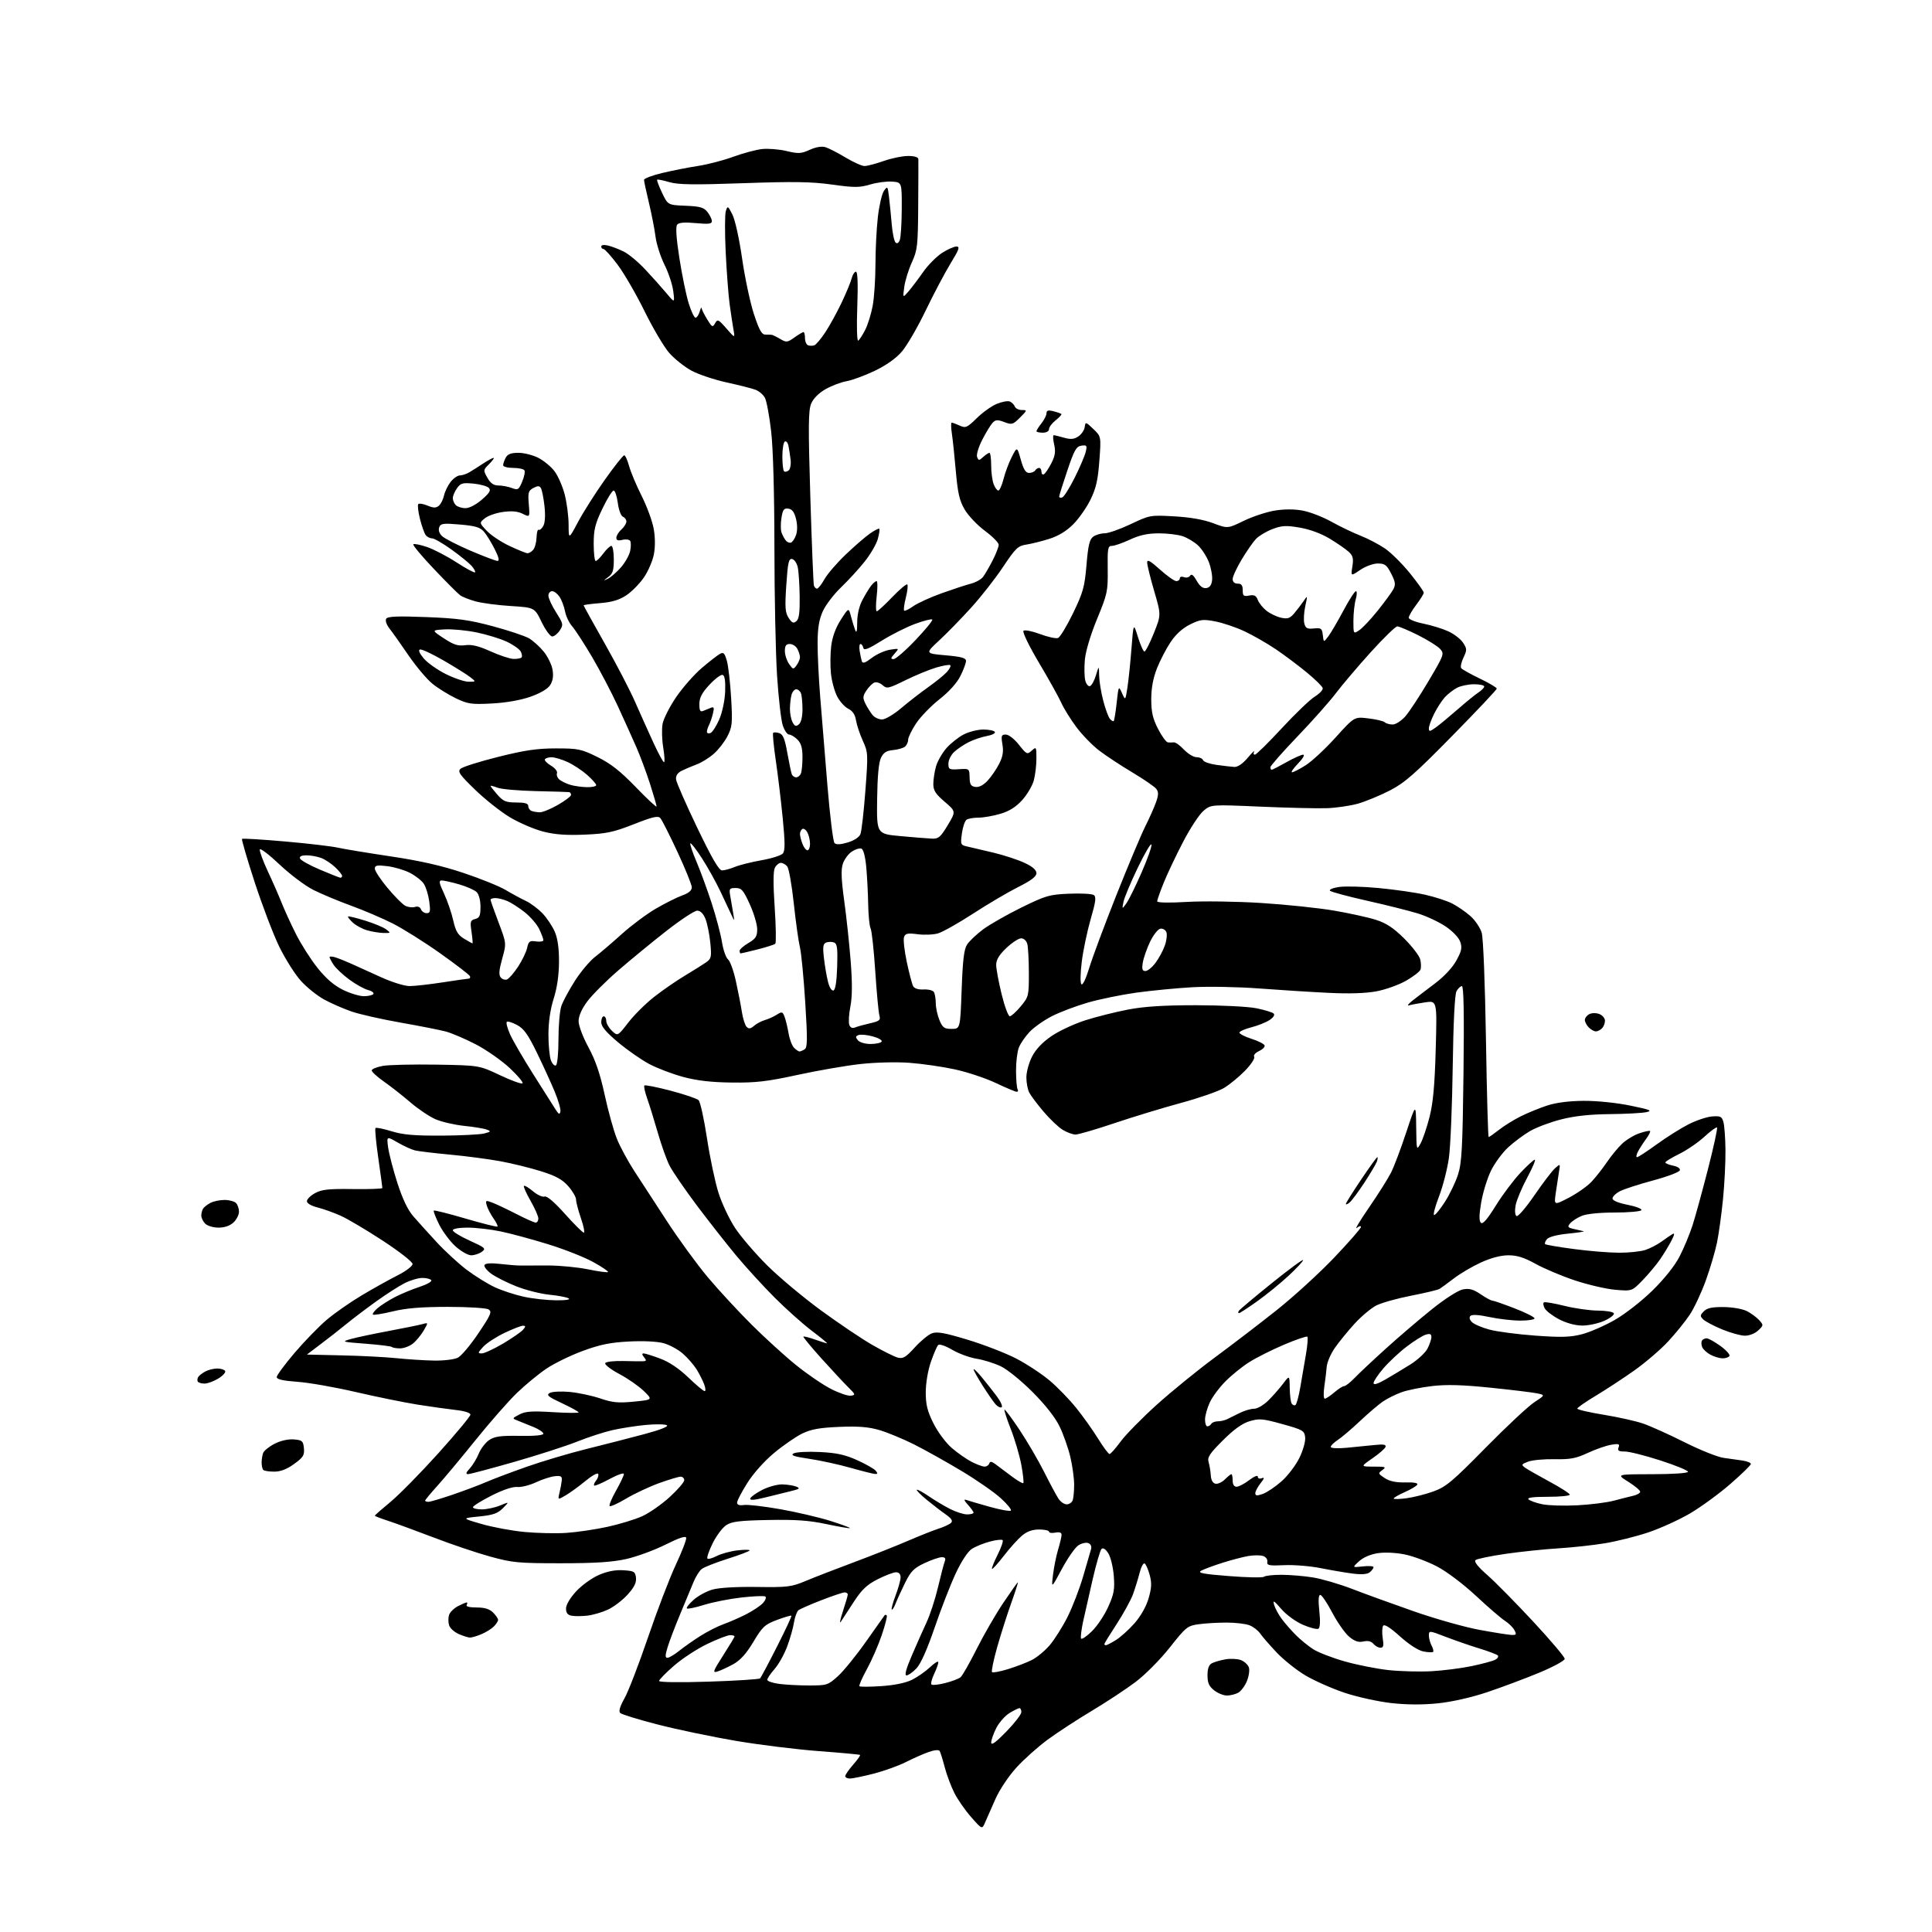 <?xml version="1.0" encoding="UTF-8" standalone="no"?>
<svg 
  version="1.1" 
  xmlns="http://www.w3.org/2000/svg" 
  xmlns:xlink="http://www.w3.org/1999/xlink" 
  xmlns:svg="http://www.w3.org/2000/svg"
  xmlns:rdf="http://www.w3.org/1999/02/22-rdf-syntax-ns#"
  xmlns:cc="http://creativecommons.org/ns#"
  xmlns:dc="http://purl.org/dc/elements/1.1/"
  viewBox="0 0 768 768"
  width="768"
  height="768"
>
<style>svg {background-color: white; }</style>"
<path stroke="none" fill="black" fill-rule="evenodd" d="M391.62,724.38C390.40,727.26 390.40,727.26 386.10,722.38C383.73,719.70 380.71,715.37 379.39,712.77C378.07,710.16 376.34,705.55 375.54,702.50C374.75,699.46 373.84,696.56 373.53,696.04C373.18,695.48 371.42,695.65 369.15,696.45C367.07,697.18 362.98,698.99 360.08,700.46C357.18,701.93 351.40,704.00 347.24,705.07C343.08,706.13 338.85,707.00 337.84,707.00C336.83,707.00 336.00,706.57 336.00,706.03C336.00,705.50 337.41,703.46 339.13,701.50C340.86,699.54 342.09,697.79 341.88,697.61C341.67,697.44 334.31,696.75 325.52,696.10C316.73,695.44 301.88,693.60 292.52,692.02C283.16,690.43 269.21,687.52 261.52,685.54C253.83,683.56 247.09,681.49 246.54,680.94C245.86,680.26 246.44,678.32 248.27,675.06C249.78,672.38 253.97,661.51 257.58,650.92C261.19,640.33 266.15,627.36 268.60,622.11C271.06,616.87 272.94,612.00 272.78,611.30C272.59,610.43 269.97,611.30 264.50,614.03C260.10,616.23 253.12,618.79 249.00,619.72C243.43,620.97 236.74,621.41 223.00,621.42C206.05,621.42 203.69,621.20 194.85,618.76C189.54,617.30 179.41,613.88 172.35,611.17C165.28,608.47 157.14,605.48 154.25,604.54C151.36,603.61 149.00,602.69 149.00,602.51C149.00,602.32 151.81,599.85 155.25,597.01C158.69,594.16 167.24,585.47 174.25,577.69C181.26,569.90 187.00,562.99 187.00,562.34C187.00,561.63 184.68,560.88 181.25,560.50C178.09,560.15 171.22,559.18 166.00,558.36C160.78,557.53 149.75,555.28 141.50,553.37C133.25,551.45 122.79,549.61 118.25,549.29C112.49,548.88 110.00,548.31 110.00,547.41C110.00,546.71 113.19,542.39 117.08,537.81C120.98,533.24 126.71,527.33 129.83,524.68C132.95,522.03 139.23,517.64 143.79,514.93C148.35,512.21 154.77,508.63 158.04,506.98C161.39,505.29 164.00,503.30 164.00,502.45C164.00,501.61 158.71,497.48 152.19,493.21C145.70,488.97 138.16,484.50 135.44,483.28C132.72,482.06 128.59,480.58 126.25,479.99C123.72,479.36 122.00,478.34 122.00,477.49C122.00,476.70 123.46,475.25 125.25,474.28C127.90,472.83 130.66,472.53 140.25,472.67C146.71,472.76 152.00,472.57 152.00,472.25C152.00,471.93 151.26,466.55 150.37,460.30C149.47,454.05 148.97,448.70 149.26,448.41C149.55,448.12 152.42,448.70 155.64,449.69C160.18,451.09 164.66,451.48 175.50,451.43C183.20,451.39 190.85,451.00 192.50,450.57C195.18,449.87 195.28,449.70 193.50,449.03C192.40,448.61 188.35,447.94 184.50,447.55C180.65,447.15 175.52,445.96 173.09,444.90C170.67,443.84 166.21,440.84 163.18,438.24C160.16,435.63 155.43,431.93 152.69,430.00C149.94,428.07 147.72,426.05 147.76,425.50C147.80,424.95 149.78,424.15 152.16,423.71C154.55,423.28 164.15,423.06 173.50,423.21C190.50,423.50 190.50,423.50 198.76,427.41C203.30,429.56 207.32,431.01 207.70,430.63C208.08,430.25 205.76,427.50 202.55,424.51C199.34,421.52 193.29,417.30 189.11,415.13C184.92,412.96 179.58,410.68 177.24,410.05C174.90,409.43 166.80,407.83 159.24,406.50C151.68,405.17 142.89,403.18 139.71,402.08C136.52,400.98 131.64,398.84 128.86,397.33C126.08,395.81 121.89,392.45 119.56,389.85C117.22,387.26 113.38,381.16 111.01,376.32C108.65,371.47 104.25,359.94 101.24,350.70C98.23,341.46 95.97,333.70 96.20,333.46C96.44,333.23 104.10,333.69 113.22,334.49C122.34,335.29 131.81,336.40 134.26,336.95C136.71,337.50 146.22,339.07 155.40,340.44C167.16,342.20 175.70,344.14 184.29,347.02C190.99,349.26 198.51,352.30 200.99,353.78C203.47,355.26 207.07,357.21 209.00,358.11C210.93,359.02 213.94,361.27 215.70,363.13C217.46,364.98 219.66,368.30 220.58,370.50C221.71,373.17 222.25,377.15 222.21,382.50C222.18,387.69 221.43,392.78 220.09,397.00C218.76,401.21 218.02,406.21 218.01,411.18C218.01,415.41 218.45,420.05 219.00,421.50C219.55,422.94 220.45,423.84 221.00,423.50C221.56,423.16 222.00,418.55 222.00,413.09C222.00,407.70 222.52,401.77 223.15,399.90C223.79,398.03 226.22,393.52 228.55,389.87C230.89,386.23 234.49,381.95 236.55,380.37C238.61,378.79 243.41,374.69 247.23,371.24C251.05,367.80 257.17,363.25 260.83,361.13C264.50,359.00 269.19,356.66 271.25,355.93C273.76,355.04 275.00,353.98 275.00,352.74C275.00,351.72 272.44,345.40 269.32,338.69C266.20,331.99 263.13,325.92 262.50,325.22C261.59,324.19 259.50,324.67 251.93,327.65C243.82,330.83 241.09,331.41 232.44,331.78C225.17,332.09 220.59,331.76 215.94,330.57C212.40,329.66 206.50,327.14 202.83,324.96C199.16,322.79 192.90,317.84 188.90,313.97C182.69,307.96 181.84,306.74 183.07,305.60C183.86,304.86 190.57,302.74 198.00,300.88C208.61,298.22 213.54,297.50 221.02,297.50C229.85,297.50 231.05,297.75 237.52,300.94C242.77,303.52 246.54,306.49 252.75,312.90C257.29,317.60 261.00,321.06 261.00,320.59C261.00,320.12 259.83,316.09 258.40,311.62C256.97,307.15 254.52,300.57 252.96,297.00C251.39,293.43 248.08,286.08 245.59,280.68C243.10,275.29 238.50,266.51 235.37,261.18C232.23,255.86 228.68,250.38 227.47,249.00C226.25,247.62 224.97,244.95 224.62,243.05C224.26,241.16 223.29,238.57 222.46,237.30C221.63,236.04 220.29,235.00 219.48,235.00C218.66,235.00 218.00,235.81 218.00,236.80C218.00,237.80 219.37,240.77 221.05,243.41C223.92,247.94 224.00,248.35 222.52,250.61C221.66,251.92 220.31,253.00 219.51,253.00C218.72,253.00 216.82,250.41 215.29,247.25C212.50,241.50 212.50,241.50 203.00,240.90C197.78,240.57 191.49,239.74 189.03,239.05C186.57,238.37 183.83,237.29 182.95,236.65C182.06,236.02 177.37,231.33 172.53,226.22C167.68,221.12 163.98,216.69 164.30,216.37C164.61,216.05 167.04,216.53 169.69,217.42C172.33,218.31 177.61,221.06 181.42,223.52C185.22,225.99 188.55,227.78 188.83,227.51C189.10,227.24 188.46,226.06 187.41,224.89C186.36,223.72 182.74,220.79 179.37,218.38C176.00,215.97 172.57,214.00 171.75,214.00C170.92,214.00 169.80,213.44 169.25,212.75C168.70,212.06 167.67,209.15 166.94,206.27C166.22,203.39 165.92,200.74 166.28,200.38C166.64,200.02 168.30,200.30 169.97,200.99C172.32,201.96 173.32,201.98 174.44,201.05C175.23,200.40 176.16,198.56 176.50,196.98C176.85,195.39 178.04,192.95 179.14,191.55C180.24,190.15 181.90,188.99 182.82,188.99C183.75,188.98 185.44,188.41 186.58,187.74C187.72,187.06 190.20,185.49 192.08,184.25C193.96,183.02 195.82,182.01 196.20,182.00C196.59,182.00 195.81,183.10 194.47,184.44C192.07,186.83 192.06,186.94 193.76,189.94C195.02,192.14 196.24,192.99 198.18,192.99C199.66,193.00 202.05,193.45 203.49,194.00C205.90,194.91 206.22,194.71 207.58,191.45C208.40,189.50 208.80,187.48 208.47,186.96C208.15,186.43 206.11,186.00 203.94,186.00C201.77,186.00 200.00,185.52 200.00,184.93C200.00,184.35 200.47,183.00 201.04,181.93C201.79,180.52 203.14,180.00 206.08,180.00C208.28,180.00 211.84,180.90 213.98,181.99C216.13,183.09 219.02,185.47 220.40,187.28C221.78,189.09 223.61,193.24 224.46,196.50C225.31,199.76 226.01,205.14 226.03,208.46C226.05,214.50 226.05,214.50 229.78,207.49C231.82,203.64 236.61,196.10 240.41,190.74C244.20,185.38 247.67,181.00 248.12,181.00C248.56,181.00 249.43,182.90 250.06,185.21C250.68,187.53 252.91,192.84 255.01,197.02C257.11,201.19 259.28,207.06 259.83,210.06C260.46,213.44 260.50,217.31 259.94,220.29C259.45,222.92 257.65,227.09 255.95,229.57C254.25,232.04 251.10,235.23 248.96,236.65C246.14,238.51 243.26,239.37 238.53,239.75C234.94,240.04 232.00,240.44 232.00,240.63C232.00,240.83 235.76,247.63 240.36,255.75C244.96,263.86 250.40,274.32 252.45,279.00C254.51,283.68 257.79,290.99 259.75,295.25C261.71,299.51 263.61,303.00 263.96,303.00C264.31,303.00 264.17,300.40 263.65,297.22C263.12,294.05 263.01,289.78 263.39,287.73C263.77,285.69 266.20,280.91 268.79,277.10C271.38,273.30 275.98,268.08 279.00,265.51C282.02,262.95 285.27,260.42 286.20,259.91C287.61,259.14 288.08,259.63 288.95,262.74C289.53,264.81 290.29,271.46 290.64,277.52C291.22,287.45 291.07,288.94 289.20,292.61C288.05,294.85 285.60,298.02 283.75,299.64C281.90,301.27 278.84,303.17 276.95,303.86C275.05,304.56 272.38,305.70 271.00,306.39C269.33,307.23 268.58,308.36 268.74,309.81C268.87,311.00 272.65,319.63 277.14,328.99C283.04,341.27 285.79,346.00 287.03,346.00C287.98,346.00 290.27,345.38 292.13,344.61C293.98,343.85 298.77,342.65 302.76,341.95C306.76,341.25 310.55,340.04 311.20,339.26C312.11,338.17 312.09,334.90 311.14,325.17C310.45,318.20 309.21,307.85 308.37,302.16C307.53,296.47 307.07,291.60 307.35,291.32C307.62,291.04 308.71,291.09 309.77,291.43C311.25,291.90 311.98,293.69 312.97,299.27C313.68,303.25 314.48,307.06 314.74,307.75C315.00,308.44 315.79,309.00 316.50,309.00C317.21,309.00 318.06,308.29 318.39,307.42C318.73,306.55 319.00,303.62 319.00,300.92C319.00,297.33 318.46,295.46 317.00,294.00C315.90,292.90 314.40,292.00 313.67,292.00C312.94,292.00 311.79,290.31 311.13,288.25C310.47,286.19 309.46,277.30 308.89,268.50C308.33,259.70 307.85,236.75 307.84,217.50C307.82,195.80 307.33,178.30 306.54,171.43C305.84,165.35 304.73,159.36 304.07,158.14C303.42,156.91 301.74,155.47 300.34,154.94C298.94,154.41 293.77,153.09 288.84,152.02C283.92,150.94 277.62,148.83 274.84,147.32C272.06,145.80 268.11,142.66 266.05,140.32C264.00,137.99 259.58,130.53 256.24,123.75C252.90,116.96 248.06,108.62 245.50,105.21C242.93,101.79 240.42,99.00 239.92,99.00C239.41,99.00 239.00,98.54 239.00,97.98C239.00,97.38 240.12,97.23 241.75,97.62C243.26,97.99 246.08,99.07 248.01,100.04C249.94,101.00 253.77,104.20 256.52,107.15C259.28,110.09 263.04,114.30 264.88,116.50C268.23,120.50 268.23,120.50 267.63,115.76C267.31,113.16 265.75,108.43 264.16,105.26C262.58,102.09 260.96,97.06 260.58,94.07C260.20,91.08 259.01,85.01 257.95,80.57C256.88,76.13 256.01,72.05 256.01,71.50C256.00,70.95 259.26,69.72 263.25,68.77C267.24,67.81 273.65,66.55 277.50,65.96C281.35,65.37 287.65,63.73 291.50,62.31C295.35,60.90 300.50,59.52 302.93,59.25C305.37,58.99 309.76,59.34 312.67,60.04C317.35,61.16 318.44,61.11 321.88,59.55C324.35,58.44 326.64,58.06 328.14,58.51C329.44,58.91 333.03,60.76 336.13,62.62C339.23,64.48 342.62,66.00 343.67,66.00C344.71,66.00 348.13,65.10 351.26,64.00C354.39,62.90 358.76,62.00 360.98,62.00C363.49,62.00 365.02,62.47 365.06,63.25C365.10,63.94 365.07,72.27 365.00,81.76C364.89,97.69 364.70,99.42 362.49,104.26C361.17,107.14 359.81,111.53 359.47,114.00C358.85,118.50 358.85,118.50 361.18,115.80C362.45,114.31 365.06,110.86 366.97,108.13C368.88,105.39 372.24,102.00 374.42,100.58C376.61,99.16 379.21,98.00 380.19,98.00C381.68,98.00 381.28,99.14 377.85,104.74C375.58,108.45 371.13,116.89 367.95,123.49C364.77,130.10 360.52,137.41 358.51,139.75C356.14,142.49 352.30,145.22 347.67,147.43C343.73,149.31 338.70,151.16 336.50,151.54C334.30,151.92 330.55,153.34 328.16,154.71C325.44,156.26 323.31,158.41 322.45,160.46C321.32,163.17 321.26,169.49 322.12,197.61C322.69,216.25 323.33,232.06 323.54,232.75C323.76,233.44 324.32,234.00 324.78,234.00C325.25,234.00 326.59,232.29 327.76,230.21C328.93,228.13 332.73,223.72 336.20,220.42C339.66,217.12 343.99,213.37 345.81,212.10C347.63,210.82 349.30,209.97 349.53,210.20C349.76,210.43 349.49,212.25 348.94,214.26C348.38,216.27 346.07,220.26 343.80,223.13C341.53,226.01 337.29,230.64 334.38,233.43C331.47,236.22 328.18,240.53 327.07,243.00C325.60,246.27 325.03,249.68 325.01,255.50C324.98,259.90 325.45,269.57 326.04,277.00C326.63,284.43 327.93,300.31 328.92,312.31C329.91,324.30 331.17,334.57 331.73,335.13C332.43,335.83 334.11,335.75 336.99,334.89C339.55,334.12 341.54,332.81 342.04,331.56C342.49,330.43 343.37,322.69 344.00,314.36C345.11,299.70 345.08,299.06 342.99,294.48C341.80,291.87 340.59,288.22 340.28,286.36C339.91,284.06 338.93,282.59 337.20,281.74C335.81,281.06 333.81,278.84 332.77,276.81C331.72,274.78 330.61,270.67 330.31,267.67C330.00,264.67 330.05,259.74 330.43,256.71C330.88,253.13 332.21,249.51 334.24,246.35C337.36,241.50 337.36,241.50 338.27,245.00C338.78,246.93 339.54,249.40 339.96,250.50C340.49,251.87 340.74,250.90 340.75,247.44C340.76,244.24 341.54,240.92 342.86,238.44C344.01,236.27 345.58,233.71 346.34,232.75C347.10,231.79 348.05,231.00 348.46,231.00C348.86,231.00 348.88,233.70 348.50,237.00C348.12,240.30 348.13,243.00 348.53,243.00C348.93,243.00 351.69,240.47 354.67,237.37C357.64,234.27 360.34,232.01 360.67,232.33C360.99,232.66 360.73,235.02 360.08,237.58C359.44,240.15 359.13,242.46 359.40,242.73C359.67,243.00 361.30,242.21 363.03,240.98C364.76,239.75 369.85,237.43 374.34,235.82C378.83,234.22 384.06,232.50 385.97,232.01C387.88,231.51 390.06,230.30 390.80,229.30C391.55,228.31 393.25,225.38 394.58,222.78C395.91,220.19 397.00,217.39 397.00,216.56C397.00,215.74 394.54,213.25 391.54,211.03C388.54,208.81 384.92,205.01 383.50,202.58C381.40,199.01 380.73,196.09 379.96,187.33C379.44,181.37 378.73,174.59 378.37,172.25C378.02,169.91 378.00,168.00 378.32,168.00C378.64,168.00 380.07,168.53 381.49,169.18C383.85,170.25 384.42,170.01 388.28,166.22C390.60,163.95 394.16,161.40 396.19,160.56C398.23,159.71 400.55,159.28 401.37,159.59C402.18,159.90 403.09,160.79 403.39,161.58C403.69,162.36 404.96,163.00 406.20,163.00C408.38,163.00 408.36,163.10 405.46,166.00C402.66,168.80 402.24,168.92 399.23,167.78C396.56,166.77 395.77,166.82 394.60,168.03C393.83,168.84 391.98,171.86 390.49,174.75C388.98,177.69 388.06,180.73 388.41,181.64C388.99,183.15 389.18,183.15 390.85,181.64C391.84,180.74 392.96,180.00 393.33,180.00C393.70,180.00 394.00,182.22 394.00,184.93C394.00,187.65 394.44,191.02 394.98,192.43C395.51,193.85 396.36,195.00 396.86,195.00C397.35,195.00 398.29,192.91 398.93,190.37C399.57,187.82 401.05,183.88 402.21,181.62C404.32,177.50 404.32,177.50 405.79,182.75C406.87,186.61 407.74,188.00 409.07,188.00C410.07,188.00 411.16,187.55 411.50,187.00C411.84,186.45 412.54,186.00 413.06,186.00C413.58,186.00 414.00,186.70 414.00,187.56C414.00,188.42 414.46,188.84 415.01,188.49C415.57,188.15 416.89,186.17 417.95,184.10C419.43,181.19 419.68,179.51 419.04,176.67C418.58,174.65 418.50,173.00 418.86,173.00C419.22,173.00 421.06,173.44 422.95,173.99C425.59,174.74 426.91,174.63 428.62,173.51C429.85,172.71 431.00,171.04 431.18,169.81C431.49,167.60 431.55,167.62 434.61,170.53C437.73,173.50 437.73,173.50 437.01,183.19C436.45,190.81 435.70,194.09 433.48,198.63C431.93,201.80 428.83,206.22 426.58,208.46C423.86,211.17 420.67,213.09 417.00,214.24C413.98,215.18 409.87,216.20 407.89,216.50C404.67,216.98 403.66,217.96 398.75,225.33C395.72,229.90 390.00,237.20 386.04,241.56C382.08,245.93 376.34,251.81 373.29,254.63C367.75,259.77 367.75,259.77 375.87,260.49C382.20,261.05 384.00,261.55 384.00,262.74C384.00,263.59 383.00,266.28 381.78,268.72C380.40,271.48 377.26,274.97 373.46,277.96C370.10,280.60 365.92,284.92 364.17,287.55C362.43,290.19 361.00,293.11 361.00,294.05C361.00,294.99 360.44,296.22 359.75,296.80C359.06,297.37 356.92,297.99 355.00,298.17C352.33,298.42 351.20,299.16 350.17,301.31C349.29,303.17 348.78,308.75 348.67,317.81C348.50,331.50 348.50,331.50 358.00,332.37C363.23,332.85 368.84,333.30 370.48,333.37C373.07,333.48 373.87,332.79 376.74,328.03C380.02,322.55 380.02,322.55 375.51,318.70C371.92,315.63 371.00,314.20 371.01,311.67C371.01,309.93 371.48,306.80 372.06,304.72C372.64,302.65 374.50,299.36 376.21,297.41C377.92,295.47 381.02,293.01 383.12,291.94C385.21,290.87 388.71,290.00 390.90,290.00C393.09,290.00 395.15,290.43 395.47,290.95C395.79,291.47 394.36,292.21 392.28,292.58C390.20,292.96 386.93,294.07 385.00,295.05C383.07,296.03 380.49,297.78 379.25,298.95C378.01,300.12 377.00,302.19 377.00,303.56C377.00,305.84 377.33,306.02 381.18,305.77C385.32,305.50 385.35,305.53 385.43,309.00C385.49,311.83 385.93,312.56 387.74,312.82C389.18,313.02 390.90,312.14 392.59,310.32C394.03,308.77 396.09,305.77 397.17,303.65C398.63,300.79 398.97,298.79 398.48,295.90C397.90,292.44 398.05,292.00 399.83,292.00C400.98,292.00 403.20,293.73 405.04,296.05C408.09,299.91 408.33,300.01 410.12,298.39C411.94,296.75 412.00,296.86 411.99,301.60C411.99,304.29 411.51,308.22 410.93,310.32C410.34,312.42 408.27,315.91 406.32,318.07C403.88,320.77 401.21,322.46 397.71,323.49C394.92,324.32 391.03,325.01 389.07,325.02C387.11,325.02 384.94,325.39 384.26,325.82C383.57,326.25 382.73,328.70 382.38,331.25C381.76,335.75 381.83,335.92 384.62,336.53C386.20,336.88 390.90,337.98 395.05,338.98C399.21,339.98 404.72,341.80 407.30,343.01C410.45,344.49 412.00,345.84 412.00,347.10C412.00,348.43 409.89,350.03 404.75,352.61C400.76,354.61 392.71,359.35 386.86,363.16C381.00,366.96 374.70,370.51 372.86,371.04C371.01,371.57 367.37,371.72 364.77,371.37C360.85,370.86 359.92,371.04 359.37,372.47C359.01,373.41 359.49,377.86 360.45,382.34C361.40,386.83 362.54,391.18 362.98,392.00C363.48,392.94 365.03,393.44 367.13,393.33C368.97,393.23 370.81,393.68 371.22,394.33C371.63,394.97 371.98,396.98 371.98,398.78C371.99,400.59 372.65,403.62 373.45,405.53C374.70,408.53 375.36,409.00 378.30,409.00C381.70,409.00 381.70,409.00 382.27,393.45C382.70,381.55 383.21,377.32 384.45,375.44C385.34,374.08 388.19,371.39 390.78,369.45C393.38,367.52 400.23,363.61 406.00,360.77C415.72,356.00 417.13,355.59 425.00,355.26C429.68,355.06 434.08,355.30 434.79,355.79C435.83,356.49 435.58,358.42 433.57,365.34C432.19,370.11 430.60,377.70 430.03,382.21C429.44,386.90 429.38,390.78 429.88,391.28C430.38,391.78 431.70,389.02 432.97,384.83C434.18,380.80 439.02,367.82 443.71,356.00C448.41,344.18 453.60,331.82 455.24,328.55C456.88,325.28 458.82,320.93 459.54,318.89C460.55,316.03 460.58,314.82 459.67,313.62C459.03,312.76 454.76,309.82 450.18,307.08C445.60,304.35 439.65,300.43 436.96,298.37C434.27,296.32 430.20,292.14 427.90,289.07C425.61,286.01 422.89,281.64 421.87,279.36C420.84,277.08 416.85,269.90 412.99,263.42C409.12,256.91 406.36,251.24 406.84,250.76C407.31,250.29 410.24,250.87 413.39,252.04C416.53,253.22 419.76,253.92 420.58,253.61C421.40,253.29 424.09,248.85 426.57,243.73C430.56,235.47 431.16,233.32 431.90,224.55C432.55,216.78 433.12,214.39 434.56,213.34C435.56,212.60 437.60,212.00 439.09,212.00C440.58,212.00 445.24,210.36 449.46,208.36C457.04,204.76 457.25,204.72 466.81,205.26C473.17,205.62 478.48,206.56 482.26,207.98C488.03,210.15 488.03,210.15 494.43,207.03C497.95,205.32 503.51,203.49 506.78,202.96C510.62,202.34 514.57,202.35 517.93,202.99C520.79,203.53 525.91,205.52 529.31,207.42C532.72,209.31 537.91,211.81 540.86,212.96C543.81,214.12 548.20,216.42 550.60,218.07C553.01,219.73 557.46,224.15 560.49,227.90C563.52,231.65 565.99,235.12 565.97,235.61C565.96,236.10 564.61,238.27 562.97,240.43C561.34,242.59 560.00,244.89 560.00,245.55C560.00,246.20 562.59,247.26 565.75,247.89C568.91,248.53 573.38,249.90 575.67,250.94C577.97,251.98 580.62,254.02 581.58,255.48C583.17,257.91 583.19,258.39 581.75,261.40C580.89,263.21 580.48,265.09 580.84,265.59C581.20,266.09 584.54,267.96 588.25,269.74C591.96,271.52 595.00,273.32 594.99,273.74C594.99,274.16 587.00,282.63 577.24,292.56C562.37,307.70 558.37,311.20 552.50,314.22C548.65,316.20 542.99,318.54 539.93,319.43C536.86,320.31 531.24,321.14 527.43,321.27C523.62,321.40 511.70,321.12 500.95,320.65C481.40,319.80 481.40,319.80 478.41,322.31C476.76,323.69 473.11,329.25 470.30,334.66C467.48,340.07 464.01,347.39 462.59,350.92C461.16,354.45 460.00,357.77 460.00,358.28C460.00,358.85 464.61,358.95 471.75,358.53C478.23,358.14 491.52,358.33 501.37,358.95C511.20,359.57 524.25,360.94 530.37,361.99C536.49,363.04 543.98,364.69 547.00,365.66C551.09,366.97 553.96,368.87 558.20,373.08C561.33,376.19 564.19,379.92 564.56,381.37C564.92,382.81 564.96,384.65 564.66,385.45C564.35,386.25 561.77,388.23 558.92,389.86C556.06,391.49 550.79,393.38 547.20,394.06C542.90,394.87 536.38,395.08 528.09,394.67C521.16,394.34 508.75,393.55 500.50,392.93C492.25,392.30 480.32,392.09 474.00,392.44C467.68,392.80 457.64,393.77 451.71,394.59C445.77,395.42 437.09,397.20 432.41,398.55C427.73,399.91 421.34,402.32 418.20,403.92C415.07,405.51 411.07,408.32 409.31,410.16C407.56,412.00 405.61,414.85 404.98,416.50C404.36,418.15 403.86,422.33 403.89,425.79C403.91,429.24 404.19,432.51 404.52,433.04C404.85,433.57 404.69,434.00 404.16,434.00C403.64,434.00 399.90,432.43 395.85,430.51C391.81,428.59 384.45,426.15 379.50,425.08C374.55,424.01 366.45,422.84 361.50,422.48C356.39,422.10 347.96,422.31 342.00,422.97C336.23,423.61 324.98,425.56 317.00,427.30C305.01,429.91 300.51,430.44 291.00,430.33C282.87,430.24 277.21,429.60 271.69,428.13C267.39,426.98 261.27,424.66 258.08,422.96C254.90,421.27 249.30,417.36 245.65,414.29C240.92,410.32 239.00,408.03 239.00,406.35C239.00,405.06 239.45,404.00 240.00,404.00C240.55,404.00 241.00,404.82 241.00,405.83C241.00,406.83 242.02,408.61 243.27,409.78C245.54,411.92 245.54,411.92 249.76,406.47C252.08,403.47 256.71,398.87 260.05,396.26C263.39,393.64 268.90,389.83 272.31,387.80C275.71,385.76 279.50,383.38 280.73,382.52C282.76,381.08 282.91,380.38 282.35,374.72C282.01,371.30 281.14,367.04 280.42,365.25C279.57,363.15 278.42,362.00 277.15,362.00C276.08,362.00 270.55,365.64 264.85,370.10C259.16,374.55 250.53,381.64 245.67,385.85C240.81,390.06 235.30,395.59 233.42,398.13C231.22,401.11 230.00,403.90 230.00,405.93C230.00,407.72 231.71,412.23 233.91,416.30C236.73,421.48 238.54,426.80 240.38,435.26C241.78,441.72 243.97,449.60 245.25,452.76C246.54,455.92 249.64,461.65 252.14,465.50C254.65,469.35 260.51,478.35 265.16,485.50C269.81,492.65 277.12,502.67 281.40,507.77C285.68,512.86 293.53,521.35 298.84,526.63C304.15,531.91 312.10,539.14 316.50,542.69C320.90,546.24 327.13,550.49 330.34,552.13C333.55,553.77 337.10,554.98 338.23,554.81C340.15,554.52 340.08,554.29 337.24,551.50C335.56,549.85 330.78,544.71 326.60,540.08C322.43,535.44 319.17,531.50 319.35,531.32C319.54,531.13 321.61,531.66 323.97,532.49C326.32,533.32 328.49,534.00 328.77,534.00C329.06,534.00 326.36,531.77 322.76,529.05C319.16,526.33 312.50,520.38 307.94,515.82C303.39,511.27 296.48,503.71 292.58,499.02C288.69,494.33 281.62,485.32 276.87,479.00C272.13,472.67 267.30,465.62 266.14,463.32C264.98,461.02 262.89,455.17 261.50,450.32C260.11,445.47 258.22,439.37 257.30,436.77C256.37,434.17 255.86,431.80 256.16,431.51C256.46,431.21 261.15,432.14 266.60,433.57C272.04,435.01 277.04,436.70 277.70,437.34C278.37,437.98 279.86,444.77 281.03,452.44C282.20,460.11 284.25,469.86 285.59,474.10C286.93,478.34 289.92,484.67 292.22,488.16C294.53,491.65 300.26,498.32 304.96,503.00C309.66,507.68 319.30,515.74 326.38,520.92C333.47,526.10 342.69,532.31 346.88,534.70C351.07,537.10 355.60,539.34 356.95,539.69C358.96,540.21 360.13,539.50 363.60,535.67C365.91,533.12 368.98,530.58 370.41,530.03C372.49,529.25 375.43,529.77 384.76,532.60C391.22,534.56 399.90,537.93 404.05,540.09C408.21,542.25 414.16,546.18 417.28,548.81C420.40,551.45 425.17,556.37 427.88,559.76C430.60,563.14 434.50,568.63 436.55,571.96C438.61,575.28 440.63,578.00 441.06,578.00C441.48,578.00 443.47,575.77 445.47,573.03C447.48,570.30 453.93,563.73 459.81,558.42C465.69,553.12 476.08,544.67 482.89,539.64C489.71,534.61 500.78,526.14 507.49,520.81C514.20,515.48 524.49,506.08 530.35,499.93C536.21,493.77 541.00,488.29 541.00,487.74C541.00,487.20 540.25,487.37 539.33,488.13C538.42,488.88 540.61,485.23 544.21,480.00C547.81,474.77 551.74,468.53 552.96,466.13C554.17,463.73 556.89,456.53 559.00,450.13C562.84,438.50 562.84,438.50 562.96,448.00C563.08,457.39 563.10,457.46 564.72,454.50C565.62,452.85 567.22,448.12 568.27,444.00C569.68,438.46 570.32,431.44 570.72,417.12C571.26,397.73 571.26,397.73 566.50,398.45C563.89,398.84 561.01,399.38 560.12,399.64C559.23,399.90 559.82,399.08 561.42,397.81C563.03,396.54 567.05,393.48 570.34,391.00C574.00,388.26 577.34,384.69 578.90,381.86C581.02,378.02 581.29,376.73 580.46,374.36C579.88,372.70 577.44,370.14 574.63,368.26C571.98,366.48 567.03,364.16 563.64,363.12C560.26,362.07 551.20,359.80 543.51,358.07C535.82,356.35 529.15,354.55 528.69,354.09C528.23,353.63 529.83,352.95 532.25,352.59C534.67,352.23 541.78,352.41 548.06,353.01C554.33,353.60 562.62,354.79 566.48,355.66C570.34,356.53 575.17,358.09 577.22,359.13C579.27,360.17 582.52,362.40 584.45,364.09C586.37,365.78 588.43,368.82 589.01,370.83C589.62,372.94 590.33,391.03 590.69,413.25C591.03,434.56 591.52,452.00 591.76,452.00C592.01,452.00 593.85,450.71 595.86,449.13C597.86,447.55 601.75,445.14 604.50,443.77C607.25,442.40 611.98,440.46 615.00,439.47C618.56,438.31 623.68,437.65 629.50,437.60C634.72,437.57 642.49,438.35 648.00,439.48C655.95,441.10 657.01,441.52 654.50,442.09C652.85,442.46 646.28,442.82 639.91,442.88C631.93,442.96 625.88,443.62 620.50,445.00C616.19,446.10 610.64,448.19 608.15,449.65C605.66,451.11 601.77,454.02 599.50,456.11C597.22,458.21 594.16,462.37 592.69,465.37C591.23,468.37 589.48,474.01 588.81,477.91C587.95,482.91 587.91,485.31 588.66,486.06C589.41,486.81 591.14,484.82 594.57,479.31C597.23,475.01 601.64,469.14 604.35,466.25C607.07,463.36 609.66,461.00 610.10,461.00C610.55,461.00 609.17,464.26 607.03,468.25C604.89,472.24 602.85,477.14 602.48,479.14C602.09,481.27 602.24,483.03 602.84,483.40C603.41,483.75 606.60,480.04 609.94,475.17C613.28,470.29 616.98,465.44 618.15,464.40C620.28,462.50 620.28,462.50 619.69,466.00C619.37,467.93 618.80,471.68 618.42,474.34C617.75,479.17 617.75,479.17 623.68,476.09C626.94,474.39 630.98,471.54 632.66,469.75C634.34,467.96 637.08,464.48 638.76,462.00C640.43,459.52 643.14,456.23 644.79,454.67C646.43,453.11 649.51,451.24 651.64,450.51C653.76,449.78 655.69,449.37 655.93,449.60C656.16,449.83 655.45,451.26 654.34,452.76C653.23,454.27 651.79,456.51 651.13,457.75C650.47,458.99 650.30,460.00 650.74,460.00C651.19,460.00 654.69,457.72 658.53,454.93C662.36,452.14 668.02,448.57 671.10,446.99C674.18,445.41 678.42,443.98 680.53,443.81C683.89,443.54 684.46,443.81 685.08,446.00C685.48,447.38 685.85,452.36 685.90,457.08C685.96,461.79 685.52,470.57 684.93,476.58C684.34,482.58 683.26,490.43 682.52,494.00C681.78,497.57 679.76,504.41 678.02,509.19C676.28,513.96 673.45,520.00 671.73,522.59C670.01,525.19 666.14,529.98 663.12,533.24C660.10,536.50 654.00,541.72 649.57,544.85C645.13,547.98 638.24,552.50 634.25,554.89C630.26,557.28 627.00,559.55 627.00,559.95C627.00,560.35 631.71,561.44 637.46,562.38C643.22,563.32 650.31,564.90 653.21,565.90C656.12,566.91 663.54,570.25 669.69,573.34C675.85,576.43 682.82,579.22 685.19,579.53C687.56,579.85 690.96,580.33 692.75,580.60C694.54,580.87 696.00,581.48 696.00,581.95C696.00,582.42 692.33,586.00 687.84,589.90C683.35,593.81 676.12,599.08 671.78,601.63C667.44,604.17 659.98,607.56 655.20,609.16C650.41,610.76 642.67,612.70 638.00,613.47C633.33,614.24 625.00,615.15 619.50,615.49C614.00,615.82 604.55,616.81 598.50,617.68C592.45,618.56 587.05,619.68 586.51,620.18C585.87,620.76 587.58,622.91 591.22,626.09C594.35,628.84 602.56,637.17 609.46,644.59C616.36,652.02 622.00,658.68 622.00,659.41C622.00,660.13 617.40,662.63 611.75,664.97C606.11,667.30 596.85,670.77 591.17,672.67C584.90,674.77 577.22,676.51 571.67,677.09C565.59,677.72 559.32,677.69 553.08,677.00C547.89,676.42 539.57,674.59 534.58,672.93C529.58,671.26 522.57,668.16 518.98,666.04C515.40,663.92 510.21,659.78 507.44,656.84C504.68,653.91 501.73,650.51 500.90,649.30C500.06,648.09 498.14,646.62 496.62,646.05C495.11,645.47 491.04,645.00 487.57,645.00C484.11,645.00 479.15,645.29 476.54,645.65C472.04,646.27 471.48,646.71 465.01,654.90C461.14,659.78 455.24,665.73 451.35,668.65C447.58,671.49 439.77,676.63 434.00,680.09C428.23,683.54 420.35,688.68 416.50,691.51C412.65,694.34 407.06,699.32 404.09,702.58C401.04,705.91 397.40,711.34 395.76,715.00C394.16,718.58 392.30,722.80 391.62,724.38zM400.02,688.35C403.31,684.97 406.00,681.48 406.00,680.60C406.00,679.72 405.66,679.00 405.25,679.00C404.84,679.01 403.06,679.89 401.29,680.96C399.53,682.04 397.16,684.72 396.04,686.92C394.92,689.12 394.01,691.73 394.02,692.71C394.03,693.95 395.86,692.62 400.02,688.35zM487.70,674.00C486.36,674.00 484.08,673.07 482.63,671.93C480.59,670.32 480.00,668.98 480.00,665.96C480.00,663.27 480.54,661.79 481.75,661.17C482.71,660.67 485.13,659.97 487.13,659.61C489.12,659.25 491.90,659.39 493.29,659.92C494.69,660.45 496.11,661.78 496.46,662.87C496.80,663.96 496.43,666.43 495.63,668.35C494.83,670.27 493.26,672.33 492.15,672.92C491.04,673.51 489.04,674.00 487.70,674.00zM350.32,670.26C355.49,669.92 359.97,669.00 362.50,667.76C364.70,666.67 367.96,664.39 369.75,662.70C371.54,661.00 373.00,660.13 373.00,660.77C373.00,661.41 372.24,663.52 371.32,665.45C370.40,667.39 369.93,669.26 370.28,669.62C370.63,669.97 373.07,669.72 375.70,669.05C378.32,668.39 381.08,667.35 381.83,666.73C382.57,666.11 385.44,661.08 388.21,655.55C390.98,650.02 395.73,641.79 398.77,637.25C401.81,632.71 404.44,629.00 404.61,629.00C404.78,629.00 403.60,632.69 401.99,637.21C400.37,641.72 397.86,649.61 396.40,654.75C394.95,659.89 394.02,664.36 394.35,664.69C394.68,665.02 397.55,664.48 400.73,663.50C403.90,662.52 408.14,660.90 410.14,659.89C412.15,658.89 415.36,656.23 417.28,653.99C419.20,651.74 422.40,646.66 424.39,642.70C426.37,638.74 429.17,631.45 430.61,626.50C432.05,621.55 433.45,616.72 433.73,615.76C434.02,614.73 433.56,613.77 432.61,613.40C431.71,613.06 429.93,613.47 428.65,614.31C427.37,615.15 424.43,619.36 422.12,623.67C417.92,631.50 417.92,631.50 418.59,626.00C418.95,622.98 419.87,618.48 420.61,616.00C421.36,613.52 421.98,610.89 421.99,610.13C422.00,609.21 421.18,608.92 419.50,609.24C418.12,609.51 417.00,609.34 417.00,608.86C417.00,608.39 415.23,608.00 413.08,608.00C410.37,608.00 408.25,608.76 406.23,610.46C404.62,611.82 401.37,615.43 399.01,618.49C396.65,621.55 394.54,623.88 394.33,623.66C394.12,623.45 395.12,620.93 396.56,618.06C398.00,615.19 398.90,612.57 398.56,612.23C398.22,611.88 395.90,612.15 393.42,612.81C390.93,613.48 387.72,614.79 386.28,615.74C384.71,616.76 382.14,620.69 379.90,625.48C377.84,629.89 374.07,639.57 371.54,646.99C368.53,655.76 366.00,661.44 364.27,663.24C362.82,664.76 361.05,666.00 360.35,666.00C359.49,666.00 360.17,663.44 362.42,658.19C364.26,653.90 366.91,647.93 368.31,644.94C369.71,641.95 371.75,635.67 372.86,631.00C373.96,626.33 375.16,621.71 375.54,620.75C376.03,619.47 375.72,619.00 374.36,619.01C373.34,619.02 370.25,620.08 367.50,621.37C363.32,623.33 362.06,624.60 359.83,629.11C358.36,632.07 356.66,635.80 356.04,637.38C355.43,638.96 354.73,640.06 354.49,639.82C354.24,639.58 354.94,637.04 356.02,634.18C357.11,631.32 358.00,628.08 358.00,626.99C358.00,625.73 357.33,625.00 356.18,625.00C355.18,625.00 351.92,626.24 348.93,627.75C344.68,629.90 342.63,631.83 339.50,636.60C337.30,639.95 334.96,643.55 334.29,644.60C333.63,645.64 333.97,643.84 335.04,640.59C336.12,637.34 337.00,634.31 337.00,633.84C337.00,633.38 336.44,633.00 335.75,633.00C335.06,633.01 330.90,634.40 326.50,636.11C322.10,637.81 317.99,639.62 317.37,640.12C316.76,640.63 315.96,642.82 315.61,645.01C315.27,647.19 314.04,651.50 312.89,654.57C311.74,657.65 309.49,661.65 307.90,663.46C306.30,665.28 305.00,667.21 305.00,667.75C305.00,668.29 307.09,669.01 309.64,669.36C312.19,669.71 317.59,670.00 321.64,670.00C328.72,670.00 329.15,669.86 333.10,666.29C335.36,664.25 340.38,658.06 344.27,652.54C348.15,647.02 351.48,642.31 351.66,642.08C351.85,641.85 352.22,641.89 352.50,642.16C352.77,642.44 351.87,645.96 350.51,649.98C349.14,654.01 346.47,660.12 344.58,663.56C342.69,667.00 341.37,670.03 341.64,670.31C341.91,670.58 345.82,670.56 350.32,670.26zM281.75,668.48C292.61,668.13 301.80,667.54 302.16,667.17C302.52,666.80 305.54,661.12 308.87,654.55C312.21,647.98 314.78,642.45 314.60,642.26C314.41,642.08 311.84,642.84 308.88,643.94C304.03,645.76 303.10,646.62 299.49,652.65C296.67,657.36 294.29,660.00 291.49,661.54C289.29,662.75 286.47,664.06 285.20,664.45C283.16,665.09 283.40,664.40 287.45,658.07C289.95,654.17 292.00,650.76 292.00,650.49C292.00,650.22 291.20,650.00 290.22,650.00C289.24,650.00 285.16,651.57 281.15,653.50C277.13,655.42 271.18,659.31 267.92,662.15C264.67,664.98 262.00,667.71 262.00,668.21C262.00,668.74 270.14,668.85 281.75,668.48zM569.00,664.34C573.67,664.08 580.88,663.17 585.00,662.30C589.12,661.44 593.34,660.31 594.36,659.78C595.38,659.25 595.83,658.47 595.36,658.04C594.89,657.61 591.58,656.37 588.00,655.27C584.42,654.18 578.46,652.11 574.75,650.69C568.17,648.15 568.00,648.14 568.00,650.11C568.00,651.22 568.49,653.04 569.08,654.15C569.68,655.26 569.95,656.39 569.68,656.65C569.42,656.91 567.70,656.84 565.85,656.49C563.80,656.10 560.18,653.77 556.52,650.49C552.48,646.87 550.30,645.51 549.80,646.31C549.40,646.97 549.33,649.19 549.66,651.25C550.13,654.19 549.93,655.00 548.75,655.00C547.92,655.00 546.67,654.30 545.96,653.46C545.11,652.43 543.78,652.11 541.98,652.51C539.97,652.95 538.50,652.45 536.27,650.58C534.63,649.19 531.61,644.89 529.58,641.03C527.55,637.16 525.41,634.00 524.83,634.00C524.12,634.00 523.99,636.12 524.45,640.40C524.89,644.48 524.76,647.03 524.10,647.44C523.53,647.79 520.78,647.10 517.99,645.90C515.09,644.65 511.38,641.95 509.34,639.61C506.37,636.19 505.90,635.92 506.50,638.00C506.90,639.38 508.29,641.91 509.58,643.64C510.88,645.37 513.38,648.23 515.15,650.00C516.92,651.77 519.97,654.26 521.94,655.54C523.90,656.82 529.55,659.02 534.50,660.42C539.45,661.83 547.33,663.39 552.00,663.89C556.67,664.39 564.33,664.59 569.00,664.34zM265.32,659.00C265.99,659.00 268.11,657.74 270.02,656.20C271.93,654.67 275.77,651.98 278.54,650.23C281.32,648.49 285.40,646.42 287.61,645.64C289.83,644.85 293.86,643.09 296.57,641.72C299.28,640.34 302.32,638.31 303.32,637.21C304.31,636.10 304.71,634.94 304.21,634.63C303.70,634.31 299.43,634.50 294.73,635.03C290.02,635.56 283.34,636.88 279.88,637.96C276.42,639.04 273.34,639.68 273.04,639.38C272.75,639.08 273.95,637.54 275.71,635.97C277.48,634.39 280.85,632.55 283.21,631.88C285.81,631.13 292.74,630.73 300.81,630.84C313.11,631.02 314.59,630.83 320.31,628.44C323.71,627.01 332.35,623.66 339.50,621.00C346.65,618.33 356.32,614.49 361.00,612.47C365.68,610.45 371.18,608.27 373.23,607.62C375.28,606.97 377.46,605.94 378.06,605.34C378.85,604.55 378.24,603.61 375.83,601.92C374.00,600.64 370.60,598.02 368.27,596.10C365.95,594.19 364.23,592.44 364.45,592.21C364.68,591.99 366.80,593.14 369.18,594.77C371.56,596.39 375.39,598.69 377.71,599.86C380.03,601.04 383.06,602.00 384.46,602.00C385.86,602.00 387.00,601.69 387.00,601.31C387.00,600.94 385.99,599.52 384.75,598.15C383.27,596.53 383.03,595.87 384.05,596.23C384.90,596.53 389.10,597.77 393.39,598.97C397.67,600.17 401.48,600.85 401.84,600.48C402.20,600.11 400.38,597.87 397.78,595.52C395.19,593.16 388.19,588.30 382.23,584.73C376.27,581.15 367.79,576.41 363.38,574.19C358.97,571.98 352.75,569.40 349.55,568.47C345.21,567.21 341.19,566.89 333.62,567.21C325.86,567.53 322.44,568.15 318.95,569.83C316.44,571.05 311.42,574.50 307.78,577.52C303.88,580.76 299.50,585.65 297.09,589.48C294.84,593.04 293.00,596.56 293.00,597.30C293.00,598.21 293.91,598.52 295.75,598.26C297.26,598.04 303.78,598.80 310.23,599.94C316.68,601.09 325.61,603.17 330.08,604.58C334.54,605.99 338.03,607.28 337.84,607.45C337.65,607.62 333.45,606.90 328.50,605.85C321.56,604.38 316.29,604.01 305.45,604.22C293.95,604.45 290.91,604.82 288.67,606.29C287.17,607.28 284.74,610.53 283.27,613.52C281.81,616.50 280.88,619.21 281.21,619.55C281.54,619.88 283.23,619.42 284.96,618.52C286.69,617.63 290.33,616.63 293.05,616.31C295.77,615.99 298.00,615.98 298.00,616.30C298.00,616.62 294.06,618.12 289.25,619.64C284.44,621.17 279.77,623.01 278.89,623.74C278.00,624.46 276.58,626.73 275.73,628.78C274.88,630.83 272.50,636.55 270.44,641.50C268.37,646.45 266.10,652.41 265.39,654.75C264.38,658.06 264.37,659.00 265.32,659.00zM439.63,654.00C439.98,654.00 441.77,653.07 443.60,651.94C445.44,650.80 448.76,647.80 450.99,645.27C453.47,642.45 455.63,638.63 456.57,635.40C457.78,631.25 457.88,629.26 457.03,626.10C456.43,623.89 455.53,621.83 455.02,621.51C454.51,621.20 453.61,622.87 453.01,625.22C452.42,627.57 451.23,631.41 450.38,633.75C449.53,636.08 446.62,641.38 443.92,645.53C441.21,649.67 439.00,653.27 439.00,653.53C439.00,653.79 439.28,654.00 439.63,654.00zM434.03,648.47C436.13,646.42 439.06,642.04 440.54,638.72C442.85,633.58 443.17,631.76 442.74,626.35C442.46,622.85 441.46,618.83 440.52,617.39C439.45,615.76 438.46,615.14 437.87,615.73C437.35,616.25 435.79,621.59 434.40,627.59C433.02,633.59 431.29,641.20 430.57,644.50C429.86,647.80 429.48,650.88 429.75,651.34C430.01,651.80 431.94,650.51 434.03,648.47zM186.78,650.96C186.08,650.94 184.08,650.30 182.35,649.55C180.61,648.79 178.89,647.24 178.53,646.09C178.16,644.94 178.15,643.10 178.50,641.99C178.85,640.88 180.44,639.31 182.02,638.49C183.60,637.67 185.17,637.00 185.51,637.00C185.84,637.00 185.84,637.45 185.50,638.00C185.12,638.61 186.66,639.00 189.44,639.00C192.67,639.00 194.58,639.58 196.00,641.00C197.10,642.10 198.00,643.42 198.00,643.93C198.00,644.44 197.23,645.63 196.29,646.57C195.35,647.51 193.11,648.89 191.32,649.64C189.53,650.39 187.49,650.98 186.78,650.96zM600.79,649.91C602.77,649.99 602.93,649.74 602.00,648.00C601.41,646.90 599.71,645.23 598.21,644.28C596.72,643.33 591.56,638.89 586.76,634.41C581.67,629.67 575.18,624.77 571.26,622.71C567.54,620.76 561.80,618.61 558.49,617.93C554.93,617.20 550.55,616.99 547.72,617.41C544.78,617.86 541.92,619.09 540.23,620.64C537.50,623.14 537.50,623.14 541.75,622.67C544.09,622.41 546.00,622.54 546.00,622.97C546.00,623.40 545.34,624.30 544.53,624.98C543.53,625.80 541.36,625.98 537.78,625.53C534.88,625.16 529.12,624.18 525.00,623.36C520.88,622.53 514.35,622.00 510.50,622.18C504.41,622.46 503.54,622.28 503.78,620.83C503.93,619.87 503.20,618.88 502.07,618.52C500.98,618.18 498.38,618.18 496.29,618.53C494.21,618.88 489.57,620.09 486.00,621.22C482.43,622.35 478.60,623.77 477.50,624.37C475.90,625.26 478.09,625.69 488.50,626.51C495.65,627.08 501.93,627.20 502.45,626.78C502.97,626.35 506.12,626.00 509.45,626.01C512.78,626.01 518.40,626.49 521.94,627.06C525.49,627.64 532.46,629.68 537.44,631.60C542.42,633.53 553.48,637.54 562.00,640.52C570.52,643.50 582.23,646.81 588.00,647.87C593.77,648.94 599.53,649.85 600.79,649.91zM233.50,642.24C231.30,642.49 228.49,642.51 227.25,642.28C225.64,641.98 225.00,641.16 225.00,639.41C225.00,637.93 226.61,635.21 229.02,632.59C231.24,630.19 235.31,627.25 238.08,626.06C241.46,624.61 244.65,623.99 247.81,624.20C252.06,624.47 252.53,624.75 252.81,627.18C253.03,629.12 252.12,630.97 249.50,633.87C247.50,636.08 243.99,638.76 241.69,639.84C239.38,640.91 235.70,641.99 233.50,642.24zM225.00,609.36C229.12,609.10 236.49,608.02 241.37,606.96C246.25,605.90 252.55,603.98 255.37,602.68C258.19,601.39 263.09,597.96 266.25,595.06C269.41,592.17 272.00,589.17 272.00,588.40C272.00,587.63 271.35,587.00 270.56,587.00C269.77,587.00 265.94,588.15 262.04,589.55C258.15,590.96 252.26,593.72 248.95,595.69C245.64,597.66 242.67,599.01 242.35,598.68C242.02,598.36 243.16,595.60 244.88,592.56C246.60,589.52 248.00,586.54 248.00,585.94C248.00,585.34 245.45,586.23 242.33,587.92C239.21,589.61 236.45,590.78 236.19,590.52C235.93,590.26 236.27,589.38 236.95,588.56C237.63,587.74 238.02,586.56 237.81,585.94C237.60,585.31 235.39,586.51 232.79,588.66C230.23,590.77 226.69,593.35 224.92,594.39C221.71,596.28 221.71,596.28 222.41,593.39C222.80,591.80 223.20,589.60 223.31,588.50C223.47,586.84 222.99,586.55 220.50,586.82C218.85,587.00 215.47,588.10 213.00,589.26C210.53,590.43 207.19,591.25 205.59,591.10C203.77,590.93 199.91,592.23 195.34,594.55C191.30,596.60 188.00,598.66 188.00,599.14C188.00,599.61 189.59,600.00 191.53,600.00C193.47,600.00 196.74,599.31 198.78,598.46C202.50,596.92 202.50,596.92 199.91,599.53C197.82,601.63 195.99,602.27 190.41,602.83C183.50,603.52 183.50,603.52 191.50,605.83C195.90,607.10 203.55,608.52 208.50,608.98C213.45,609.45 220.88,609.62 225.00,609.36zM627.00,598.38C632.23,598.11 638.75,597.28 641.50,596.55C644.25,595.82 647.74,594.93 649.25,594.59C650.76,594.24 652.00,593.52 652.00,592.98C652.00,592.44 649.86,590.66 647.25,589.02C642.50,586.04 642.50,586.04 656.75,586.02C665.07,586.01 671.00,585.60 671.00,585.05C671.00,584.53 666.06,582.50 660.02,580.55C653.98,578.60 647.63,577.00 645.91,577.00C643.43,577.00 642.92,576.66 643.41,575.37C643.94,573.98 643.49,573.82 640.48,574.31C638.53,574.63 634.36,576.08 631.21,577.54C626.47,579.75 624.22,580.18 617.94,580.05C613.78,579.97 609.06,580.41 607.44,581.03C604.80,582.03 604.67,582.28 606.18,583.39C607.11,584.06 611.49,586.57 615.93,588.96C620.37,591.35 624.00,593.69 624.00,594.15C624.00,594.62 620.09,595.00 615.30,595.00C609.38,595.00 606.93,595.33 607.62,596.02C608.18,596.58 610.64,597.46 613.07,597.96C615.51,598.47 621.77,598.66 627.00,598.38zM424.01,598.00C424.99,598.00 426.06,597.29 426.39,596.42C426.73,595.55 426.99,592.74 426.99,590.17C426.98,587.60 426.30,582.65 425.48,579.18C424.66,575.70 422.77,570.30 421.27,567.18C419.53,563.53 415.68,558.61 410.53,553.43C406.04,548.91 400.44,544.37 397.84,543.13C395.28,541.91 390.94,540.55 388.22,540.12C385.49,539.69 381.13,538.09 378.53,536.57C375.82,534.98 373.43,534.17 372.92,534.68C372.44,535.16 371.14,538.20 370.02,541.43C368.84,544.86 368.00,549.89 368.00,553.50C368.00,558.40 368.64,560.95 371.07,565.82C372.78,569.25 375.99,573.56 378.32,575.57C380.62,577.55 384.17,580.04 386.21,581.09C388.25,582.14 390.58,583.00 391.38,583.00C392.18,583.00 393.02,582.44 393.25,581.76C393.56,580.83 394.15,580.89 395.68,582.01C396.80,582.83 399.64,584.97 402.01,586.76C404.38,588.55 406.53,589.81 406.78,589.55C407.04,589.30 406.68,586.03 405.99,582.29C405.29,578.56 403.42,572.18 401.82,568.12C400.23,564.07 399.09,560.57 399.30,560.36C399.51,560.15 402.20,563.76 405.28,568.38C408.35,573.00 412.75,580.53 415.06,585.12C417.36,589.70 419.92,594.47 420.74,595.72C421.56,596.98 423.03,598.00 424.01,598.00zM170.31,597.00C171.03,597.00 175.42,595.70 180.06,594.11C184.70,592.52 190.64,590.29 193.26,589.14C195.88,588.00 203.08,585.28 209.26,583.10C215.44,580.92 226.12,577.74 233.00,576.03C239.88,574.33 250.20,571.67 255.94,570.14C262.39,568.41 265.88,567.05 265.09,566.56C264.38,566.12 260.59,566.07 256.65,566.44C252.72,566.82 246.75,567.75 243.40,568.51C240.04,569.28 233.74,571.33 229.40,573.07C225.05,574.81 213.85,578.42 204.50,581.10C195.15,583.78 186.86,585.98 186.08,585.99C185.04,586.00 185.22,585.39 186.73,583.75C187.87,582.51 189.49,579.85 190.32,577.83C191.15,575.81 193.05,573.36 194.53,572.39C196.68,570.98 199.14,570.65 206.61,570.78C212.42,570.88 216.00,570.55 216.00,569.92C216.00,569.36 214.31,568.19 212.25,567.33C210.19,566.47 207.38,565.33 206.00,564.80C203.50,563.84 203.50,563.84 206.46,562.28C208.84,561.02 211.41,560.84 219.71,561.35C225.37,561.70 230.00,561.74 230.00,561.44C230.00,561.14 227.02,559.50 223.39,557.80C217.87,555.22 217.06,554.54 218.53,553.72C219.50,553.18 223.08,553.00 226.49,553.32C229.90,553.64 235.35,554.80 238.60,555.90C243.49,557.56 245.78,557.78 252.00,557.17C259.50,556.43 259.50,556.43 255.93,552.95C253.96,551.03 249.57,547.98 246.16,546.17C242.75,544.35 240.25,542.41 240.59,541.85C240.94,541.29 244.21,540.92 247.86,541.03C251.51,541.13 255.12,541.17 255.87,541.11C256.98,541.02 257.00,540.71 256.00,539.50C255.19,538.52 255.13,538.00 255.84,538.00C256.44,538.00 259.41,538.93 262.44,540.06C266.04,541.41 269.91,544.01 273.61,547.56C276.72,550.55 279.65,553.00 280.11,553.00C280.57,553.00 280.48,551.77 279.91,550.26C279.34,548.75 277.98,546.09 276.90,544.33C275.81,542.58 273.37,539.78 271.47,538.11C269.58,536.45 266.11,534.56 263.76,533.93C261.21,533.24 255.69,532.97 250.00,533.27C242.62,533.65 238.53,534.48 231.69,537.00C226.84,538.78 220.32,541.96 217.19,544.07C214.06,546.19 208.80,550.52 205.49,553.71C202.18,556.90 194.76,565.35 189.00,572.50C183.24,579.65 176.38,587.87 173.76,590.76C171.14,593.65 169.00,596.24 169.00,596.51C169.00,596.78 169.59,597.00 170.31,597.00zM304.20,595.26C299.74,596.36 298.00,596.48 298.25,595.66C298.44,595.02 300.59,593.49 303.01,592.25C305.44,591.01 309.02,590.03 310.96,590.07C312.91,590.11 315.40,590.50 316.50,590.94C318.19,591.62 317.88,591.90 314.50,592.72C312.30,593.25 307.66,594.40 304.20,595.26zM559.08,595.58C561.88,595.21 566.72,593.99 569.83,592.86C574.81,591.06 577.33,588.95 590.50,575.56C598.75,567.17 607.48,559.01 609.89,557.43C614.29,554.55 614.29,554.55 610.89,553.86C609.03,553.48 600.69,552.47 592.37,551.62C581.36,550.49 575.09,550.31 569.37,550.97C565.04,551.47 559.56,552.57 557.18,553.42C554.81,554.27 551.44,555.95 549.68,557.15C547.93,558.36 543.80,561.89 540.50,565.00C537.20,568.11 533.26,571.46 531.75,572.44C530.24,573.42 529.00,574.65 529.00,575.16C529.00,575.71 531.63,575.86 535.25,575.52C538.69,575.20 543.68,574.71 546.35,574.42C549.95,574.04 551.09,574.23 550.78,575.15C550.56,575.83 548.21,577.88 545.58,579.70C540.78,583.00 540.78,583.00 546.08,583.00C550.80,583.00 551.18,583.15 549.52,584.36C547.74,585.66 547.79,585.81 550.46,587.57C552.39,588.83 554.94,589.37 558.65,589.28C562.13,589.20 563.80,589.52 563.38,590.19C563.03,590.76 560.77,592.10 558.37,593.16C555.97,594.22 554.00,595.36 554.00,595.68C554.00,596.00 556.29,595.95 559.08,595.58zM501.95,593.87C503.57,593.30 506.92,591.06 509.39,588.88C511.87,586.71 515.07,582.51 516.52,579.55C518.02,576.48 519.01,572.96 518.82,571.35C518.52,568.71 517.92,568.36 509.77,566.10C501.97,563.93 500.58,563.81 496.77,564.94C493.81,565.82 490.55,568.15 486.12,572.56C480.83,577.84 479.86,579.31 480.44,581.21C480.82,582.47 481.21,584.84 481.31,586.49C481.43,588.40 482.11,589.59 483.19,589.80C484.12,589.98 485.80,589.20 486.94,588.06C488.07,586.93 489.23,586.00 489.50,586.00C489.77,586.00 490.00,587.12 490.00,588.50C490.00,590.10 490.56,591.00 491.57,591.00C492.43,591.00 494.68,589.82 496.57,588.38C498.52,586.89 500.00,586.29 500.00,586.99C500.00,587.69 500.67,587.96 501.57,587.61C502.74,587.16 502.62,587.67 501.07,589.64C499.93,591.09 499.00,592.86 499.00,593.58C499.00,594.60 499.66,594.67 501.95,593.87zM347.87,585.93C347.12,585.89 342.68,584.78 338.00,583.45C333.32,582.13 325.95,580.53 321.62,579.89C315.55,579.00 314.14,578.50 315.48,577.75C316.45,577.21 321.12,576.96 325.87,577.20C332.56,577.53 335.90,578.26 340.74,580.44C344.17,581.99 347.48,583.88 348.11,584.63C348.98,585.68 348.92,585.98 347.87,585.93zM109.02,585.00C106.99,585.00 105.03,584.70 104.67,584.33C104.30,583.97 104.00,582.65 104.00,581.42C104.00,580.18 104.28,578.43 104.62,577.54C104.97,576.65 107.02,575.01 109.19,573.90C111.61,572.67 114.57,572.01 116.82,572.19C120.15,572.47 120.53,572.80 120.81,575.70C121.08,578.47 120.55,579.32 116.91,581.95C114.03,584.04 111.54,585.00 109.02,585.00zM479.94,567.00C480.46,567.00 481.16,566.55 481.50,566.00C481.84,565.45 483.00,565.00 484.07,565.00C485.15,565.00 486.81,564.63 487.76,564.17C488.72,563.71 491.00,562.59 492.83,561.67C494.66,560.75 497.22,560.00 498.51,560.00C499.83,560.00 502.32,558.55 504.18,556.71C506.01,554.89 508.65,551.89 510.06,550.02C512.61,546.63 512.61,546.63 512.69,551.72C512.73,554.52 513.07,557.31 513.45,557.92C513.83,558.53 514.51,558.81 514.95,558.53C515.40,558.25 516.27,555.09 516.88,551.51C517.50,547.93 518.50,542.05 519.12,538.46C519.74,534.86 520.00,531.66 519.70,531.36C519.39,531.06 515.18,532.51 510.32,534.57C505.47,536.64 499.25,539.77 496.50,541.53C493.75,543.28 489.53,546.69 487.13,549.11C484.73,551.52 481.92,555.30 480.90,557.50C479.88,559.70 479.03,562.74 479.02,564.25C479.01,565.76 479.42,567.00 479.94,567.00zM398.16,559.40C397.67,559.70 396.58,559.18 395.75,558.23C394.91,557.28 392.60,553.93 390.61,550.80C388.63,547.66 387.00,544.75 387.00,544.32C387.00,543.89 388.46,545.30 390.25,547.45C392.04,549.60 394.75,553.05 396.28,555.10C397.81,557.16 398.66,559.09 398.16,559.40zM526.62,556.00C527.10,556.00 528.81,554.87 530.41,553.50C532.00,552.12 533.77,551.00 534.33,551.00C534.90,551.00 536.76,549.54 538.48,547.75C540.20,545.96 545.83,540.67 551.00,536.00C556.16,531.33 564.42,524.27 569.35,520.33C574.61,516.13 579.67,512.91 581.57,512.55C584.07,512.08 585.69,512.53 588.55,514.47C590.60,515.86 592.68,517.00 593.17,517.00C593.66,517.00 597.65,518.38 602.03,520.07C606.41,521.76 610.00,523.56 610.00,524.07C610.00,524.58 607.41,524.98 604.25,524.96C601.09,524.95 595.58,524.30 592.00,523.53C587.93,522.65 585.14,522.48 584.54,523.07C583.94,523.67 584.15,524.58 585.12,525.55C585.97,526.40 589.10,527.75 592.08,528.54C595.06,529.34 603.27,530.42 610.31,530.93C620.66,531.68 624.22,531.57 628.81,530.39C631.94,529.58 637.80,527.03 641.84,524.73C645.96,522.38 652.55,517.24 656.86,513.02C661.60,508.37 665.72,503.21 667.64,499.50C669.35,496.20 671.69,490.57 672.84,487.00C673.98,483.43 676.74,473.35 678.98,464.61C681.22,455.86 682.82,448.49 682.54,448.21C682.27,447.93 680.02,449.57 677.54,451.85C675.07,454.13 670.56,457.22 667.52,458.71C664.49,460.20 662.00,461.72 662.00,462.08C662.00,462.45 663.39,463.03 665.09,463.37C666.94,463.74 668.01,464.49 667.75,465.24C667.52,465.93 662.74,467.74 657.12,469.25C651.51,470.76 645.58,472.68 643.96,473.52C642.33,474.36 641.00,475.66 641.00,476.40C641.00,477.24 643.23,478.18 647.02,478.93C650.34,479.58 652.79,480.54 652.47,481.06C652.14,481.57 647.39,482.00 641.91,482.00C635.82,482.00 630.68,482.52 628.72,483.35C626.95,484.08 624.90,485.42 624.16,486.30C622.99,487.71 623.18,488.00 625.66,488.55C627.22,488.89 628.95,489.29 629.50,489.43C630.05,489.57 627.27,490.00 623.33,490.39C618.99,490.82 615.67,491.69 614.94,492.58C614.26,493.39 613.94,494.28 614.22,494.56C614.50,494.84 619.63,495.72 625.62,496.51C631.60,497.31 639.70,497.97 643.60,497.98C647.51,497.99 652.23,497.49 654.10,496.86C655.97,496.24 658.85,494.74 660.50,493.54C662.15,492.34 664.10,491.00 664.83,490.57C665.77,490.02 665.65,490.79 664.44,493.14C663.49,494.99 661.49,498.30 659.98,500.51C658.47,502.71 655.33,506.48 652.99,508.89C648.74,513.27 648.74,513.27 642.12,512.71C638.48,512.40 631.23,510.71 626.00,508.97C620.77,507.22 613.76,504.26 610.40,502.39C605.90,499.89 603.08,499.00 599.63,499.00C596.62,499.00 592.74,500.01 588.73,501.84C585.30,503.41 580.48,506.24 578.00,508.14C575.52,510.03 572.94,511.93 572.26,512.35C571.58,512.76 566.50,513.98 560.97,515.05C555.44,516.13 549.20,517.88 547.11,518.94C545.02,520.01 541.10,523.30 538.40,526.26C535.71,529.22 532.19,533.54 530.58,535.87C528.97,538.20 527.54,541.54 527.39,543.30C527.25,545.06 526.82,548.64 526.43,551.25C526.05,553.86 526.14,556.00 526.62,556.00zM550.75,548.36C553.36,546.85 557.84,544.16 560.70,542.36C563.56,540.56 566.60,537.74 567.45,536.09C568.30,534.45 569.00,532.37 569.00,531.48C569.00,530.27 568.44,530.04 566.75,530.55C565.51,530.92 562.10,533.06 559.17,535.30C556.24,537.53 552.08,541.42 549.93,543.93C547.78,546.44 546.01,549.08 546.01,549.79C546.00,550.65 547.61,550.16 550.75,548.36zM81.31,550.00C80.10,550.00 78.90,549.64 78.62,549.20C78.35,548.76 78.44,547.93 78.82,547.35C79.19,546.77 80.48,545.78 81.68,545.15C82.89,544.52 85.00,544.00 86.38,544.00C87.75,544.00 89.16,544.44 89.49,544.98C89.83,545.53 88.61,546.87 86.80,547.98C84.98,549.09 82.51,549.99 81.31,550.00zM172.50,540.85C176.41,540.92 180.60,540.41 182.00,539.71C183.38,539.01 187.06,534.63 190.18,529.98C195.21,522.49 195.67,521.39 194.18,520.50C193.26,519.95 185.97,519.50 178.00,519.50C167.51,519.51 161.46,520.00 156.12,521.30C152.07,522.28 148.52,522.85 148.23,522.57C147.95,522.28 148.79,521.13 150.11,520.00C151.42,518.87 154.53,516.90 157.00,515.61C159.47,514.33 163.87,512.50 166.76,511.56C169.65,510.61 171.76,509.42 171.45,508.92C171.14,508.41 169.54,508.00 167.90,508.00C166.26,508.00 163.07,508.94 160.82,510.09C158.56,511.25 153.51,514.48 149.61,517.28C145.70,520.08 140.25,524.21 137.50,526.46C134.75,528.71 130.14,532.33 127.25,534.48C124.36,536.64 122.00,538.43 122.00,538.46C122.00,538.48 128.19,538.63 135.75,538.78C143.31,538.94 153.10,539.44 157.50,539.89C161.90,540.35 168.65,540.78 172.50,540.85zM684.69,539.96C683.49,539.94 681.32,539.28 679.87,538.49C678.42,537.70 676.96,536.33 676.62,535.44C676.27,534.55 676.25,533.41 676.56,532.91C676.87,532.41 677.70,532.00 678.41,532.00C679.12,532.00 681.58,533.37 683.89,535.03C686.19,536.70 687.81,538.50 687.48,539.03C687.15,539.57 685.90,539.98 684.69,539.96zM191.52,538.00C192.54,538.00 196.37,536.22 200.02,534.06C203.68,531.89 207.24,529.41 207.95,528.56C209.02,527.28 209.00,527.00 207.87,527.00C207.12,527.00 203.80,528.29 200.50,529.87C197.20,531.45 193.41,533.92 192.08,535.37C189.89,537.74 189.84,538.00 191.52,538.00zM159.03,536.00C157.55,536.00 156.09,535.75 155.79,535.45C155.49,535.15 150.80,534.57 145.37,534.15C135.82,533.43 135.63,533.37 139.50,532.27C141.70,531.65 148.45,530.22 154.50,529.09C160.55,527.95 166.58,526.73 167.90,526.36C170.30,525.69 170.30,525.69 168.40,528.95C167.35,530.74 165.43,533.06 164.12,534.10C162.80,535.15 160.52,536.00 159.03,536.00zM693.56,530.96C691.88,530.93 687.80,529.80 684.51,528.43C681.21,527.06 677.85,525.28 677.04,524.47C675.75,523.18 675.78,522.79 677.32,521.25C678.63,519.94 680.62,519.52 685.29,519.58C688.83,519.63 692.79,520.33 694.50,521.23C696.15,522.09 698.32,523.70 699.32,524.80C701.07,526.74 701.06,526.87 698.88,528.90C697.57,530.12 695.34,530.98 693.56,530.96zM629.00,526.93C626.21,526.92 622.71,525.97 619.78,524.45C617.19,523.10 614.60,521.12 614.03,520.06C613.46,518.99 613.33,517.93 613.75,517.70C614.16,517.46 617.88,518.10 622.00,519.12C626.12,520.14 632.06,520.97 635.19,520.98C638.32,520.99 641.16,521.46 641.51,522.02C641.86,522.58 640.20,523.92 637.82,525.00C635.44,526.07 631.48,526.95 629.00,526.93zM492.51,522.00C492.17,522.00 492.13,521.59 492.44,521.09C492.75,520.60 498.63,515.66 505.50,510.12C512.38,504.58 518.00,500.44 518.00,500.92C518.00,501.39 515.37,504.22 512.16,507.19C508.96,510.16 503.36,514.71 499.74,517.29C496.11,519.88 492.86,522.00 492.51,522.00zM221.00,516.89C224.98,516.92 226.92,516.62 226.00,516.10C225.18,515.64 221.72,514.99 218.32,514.66C214.91,514.32 209.06,512.84 205.32,511.37C201.57,509.90 197.03,507.61 195.23,506.29C193.43,504.96 192.25,503.40 192.61,502.82C193.02,502.16 195.33,502.02 198.88,502.44C201.97,502.80 205.62,503.09 207.00,503.07C208.38,503.06 213.30,503.05 217.94,503.05C222.58,503.06 229.71,503.75 233.79,504.59C237.87,505.43 241.42,505.91 241.68,505.65C241.94,505.39 239.30,503.61 235.83,501.69C232.35,499.77 224.30,496.59 217.95,494.63C211.60,492.66 203.14,490.37 199.14,489.53C195.14,488.69 189.20,488.00 185.93,488.00C182.41,488.00 180.00,488.43 180.00,489.06C180.00,489.65 183.02,491.50 186.71,493.17C192.93,495.99 193.29,496.32 191.52,497.61C190.48,498.37 188.58,499.00 187.31,499.00C186.04,499.00 183.23,497.40 181.06,495.44C178.89,493.47 175.97,489.57 174.57,486.76C173.17,483.95 172.21,481.46 172.43,481.23C172.66,481.00 178.36,482.43 185.09,484.41C191.83,486.38 197.53,487.81 197.76,487.58C197.99,487.35 197.27,485.88 196.17,484.33C195.07,482.77 193.88,480.49 193.52,479.25C192.91,477.14 193.04,477.06 195.68,478.05C197.23,478.63 201.51,480.66 205.20,482.55C208.88,484.45 212.37,486.00 212.95,486.00C213.53,486.00 214.00,485.27 214.00,484.37C214.00,483.48 212.60,480.30 210.89,477.31C209.18,474.33 208.00,471.66 208.27,471.40C208.53,471.13 210.16,472.11 211.89,473.56C213.62,475.01 215.68,475.95 216.47,475.65C217.39,475.30 220.32,477.79 224.58,482.55C228.24,486.65 231.62,490.00 232.07,490.00C232.52,490.00 232.02,487.45 230.95,484.34C229.88,481.23 229.00,477.87 229.00,476.88C229.00,475.88 227.61,473.49 225.91,471.55C223.55,468.86 221.00,467.46 215.16,465.62C210.95,464.29 203.68,462.50 199.00,461.63C194.32,460.77 185.33,459.58 179.01,458.99C172.69,458.40 166.39,457.65 165.01,457.32C163.63,456.99 160.51,455.57 158.09,454.17C153.68,451.62 153.68,451.62 154.30,456.18C154.65,458.70 156.29,465.01 157.96,470.22C159.98,476.52 162.09,480.95 164.25,483.44C166.04,485.50 170.20,490.11 173.50,493.69C176.80,497.27 182.20,502.25 185.50,504.75C188.80,507.24 193.84,510.37 196.71,511.70C199.57,513.02 204.75,514.72 208.21,515.47C211.67,516.23 217.43,516.86 221.00,516.89zM86.88,488.00C84.82,488.00 82.44,487.30 81.57,486.43C80.71,485.56 80.01,484.10 80.02,483.18C80.02,482.26 80.36,481.00 80.77,480.40C81.17,479.79 82.48,478.78 83.68,478.15C84.89,477.52 87.38,477.00 89.23,477.00C91.09,477.00 93.14,477.54 93.80,478.20C94.46,478.86 95.00,480.42 95.00,481.66C95.00,482.90 94.02,484.84 92.81,485.96C91.42,487.26 89.26,488.00 86.88,488.00zM570.10,483.00C570.61,483.00 572.55,480.62 574.41,477.70C576.28,474.79 578.60,469.95 579.57,466.95C581.08,462.29 581.40,456.48 581.76,426.75C582.05,402.81 581.85,392.00 581.12,392.00C580.54,392.00 579.58,392.92 578.97,394.05C578.28,395.34 577.73,406.46 577.48,424.09C577.26,439.48 576.59,455.70 575.98,460.13C575.38,464.56 573.60,471.52 572.03,475.59C570.46,479.67 569.59,483.00 570.10,483.00zM536.51,477.99C535.68,478.68 535.00,478.95 535.00,478.58C535.00,478.22 537.71,473.89 541.03,468.96C544.34,464.03 547.25,460.00 547.49,460.00C547.74,460.00 547.66,460.79 547.32,461.75C546.97,462.71 544.74,466.48 542.36,470.12C539.97,473.76 537.34,477.30 536.51,477.99zM427.54,451.00C426.42,450.99 424.12,450.15 422.44,449.12C420.75,448.10 417.33,444.84 414.82,441.88C412.32,438.92 409.76,435.52 409.14,434.32C408.51,433.11 408.00,430.40 408.00,428.28C408.00,426.16 409.01,422.44 410.25,420.02C411.74,417.10 414.36,414.34 418.00,411.85C421.02,409.79 427.10,406.95 431.50,405.56C435.90,404.16 443.55,402.25 448.50,401.30C454.93,400.08 462.65,399.59 475.50,399.59C485.55,399.60 496.13,400.13 499.45,400.80C502.73,401.47 505.81,402.41 506.31,402.91C506.85,403.45 506.17,404.50 504.64,405.50C503.22,406.43 499.99,407.72 497.47,408.36C494.95,409.01 492.80,409.94 492.69,410.43C492.59,410.93 494.72,412.05 497.43,412.92C500.14,413.79 502.51,414.98 502.70,415.58C502.90,416.17 501.89,417.18 500.47,417.83C499.02,418.49 498.18,419.49 498.56,420.10C498.93,420.70 497.27,423.21 494.87,425.67C492.46,428.14 488.70,431.22 486.50,432.52C484.30,433.82 476.65,436.48 469.50,438.42C462.35,440.36 450.44,443.98 443.04,446.47C435.64,448.96 428.66,451.00 427.54,451.00zM222.77,441.85C222.96,440.94 221.92,437.34 220.46,433.85C219.01,430.36 215.83,423.40 213.39,418.40C209.89,411.20 208.25,408.91 205.52,407.44C203.63,406.42 201.80,405.87 201.46,406.21C201.11,406.55 201.70,408.78 202.76,411.17C203.82,413.55 207.96,420.68 211.96,427.00C215.96,433.32 219.96,439.62 220.83,441.00C222.11,443.00 222.50,443.17 222.77,441.85zM317.82,417.98C318.19,417.98 319.11,417.58 319.86,417.11C320.98,416.40 321.02,413.24 320.09,398.38C319.47,388.54 318.52,378.70 317.97,376.50C317.43,374.30 316.33,366.50 315.55,359.17C314.76,351.84 313.59,345.21 312.94,344.42C312.29,343.64 311.15,343.00 310.41,343.00C309.67,343.00 308.61,343.86 308.04,344.92C307.36,346.20 307.32,351.38 307.95,360.67C308.46,368.27 308.56,374.79 308.19,375.15C307.81,375.51 304.65,376.52 301.17,377.40C297.69,378.28 294.65,379.00 294.42,379.00C294.19,379.00 294.00,378.53 294.00,377.97C294.00,377.40 295.57,376.00 297.50,374.87C300.42,373.15 301.00,372.23 301.00,369.38C301.00,367.50 299.68,363.04 298.06,359.48C295.51,353.84 294.78,353.00 292.43,353.00C289.94,353.00 289.78,353.25 290.30,356.25C290.62,358.04 291.14,361.07 291.46,363.00C292.00,366.23 291.96,366.31 290.90,364.00C290.27,362.62 288.27,358.35 286.44,354.50C284.62,350.65 281.28,344.64 279.01,341.14C276.75,337.64 274.69,334.98 274.43,335.24C274.17,335.49 275.28,338.81 276.89,342.60C278.50,346.40 281.22,353.84 282.94,359.14C284.66,364.45 286.49,371.36 287.00,374.51C287.51,377.66 288.59,380.74 289.40,381.37C290.21,381.99 291.62,385.88 292.52,390.00C293.43,394.12 294.51,399.65 294.91,402.27C295.32,404.90 296.17,407.57 296.80,408.20C297.67,409.07 298.39,408.97 299.73,407.79C300.70,406.94 302.62,405.91 304.00,405.51C305.38,405.12 307.52,404.15 308.76,403.36C310.84,402.05 311.10,402.12 311.89,404.22C312.36,405.47 313.07,408.42 313.47,410.77C313.86,413.12 314.85,415.71 315.66,416.52C316.48,417.33 317.45,417.99 317.82,417.98zM346.06,415.00C348.16,415.00 350.15,414.57 350.47,414.05C350.80,413.52 349.20,412.59 346.93,411.98C344.65,411.37 342.11,411.13 341.28,411.45C340.07,411.91 340.01,412.31 341.01,413.51C341.71,414.35 343.90,415.00 346.06,415.00zM634.37,410.00C633.70,410.00 632.44,409.29 631.57,408.43C630.71,407.56 630.00,406.23 630.00,405.46C630.00,404.70 630.79,403.66 631.75,403.15C632.75,402.63 634.47,402.60 635.75,403.09C636.99,403.55 638.00,404.76 638.00,405.77C638.00,406.78 637.46,408.14 636.80,408.80C636.14,409.46 635.05,410.00 634.37,410.00zM339.88,408.44C340.77,408.06 343.45,407.32 345.84,406.78C349.63,405.92 350.10,405.53 349.57,403.65C349.23,402.47 348.49,394.57 347.93,386.10C347.37,377.63 346.54,369.98 346.09,369.10C345.63,368.22 345.19,363.90 345.12,359.50C345.04,355.10 344.69,348.42 344.35,344.67C343.97,340.53 343.22,337.64 342.44,337.34C341.74,337.07 340.02,337.59 338.63,338.51C337.24,339.42 335.63,341.60 335.05,343.34C334.27,345.70 334.41,349.51 335.58,358.01C336.46,364.33 337.61,375.12 338.15,382.00C338.83,390.70 338.80,396.20 338.04,400.11C337.44,403.19 337.25,406.48 337.61,407.42C338.03,408.51 338.83,408.87 339.88,408.44zM401.41,403.98C402.01,403.97 403.96,402.20 405.75,400.05C408.91,396.25 409.00,395.87 408.99,386.82C408.98,381.69 408.70,376.49 408.37,375.25C408.02,373.95 406.99,373.00 405.93,373.00C404.91,373.00 402.27,374.73 400.04,376.85C397.16,379.59 396.00,381.51 396.00,383.55C396.00,385.12 396.97,390.36 398.16,395.20C399.34,400.04 400.81,403.99 401.41,403.98zM144.64,396.00C146.42,396.00 148.13,395.60 148.43,395.11C148.74,394.62 147.77,393.91 146.28,393.53C144.79,393.16 141.47,391.31 138.90,389.43C136.33,387.54 133.50,384.89 132.61,383.53C131.73,382.18 131.00,380.80 131.00,380.47C131.00,380.14 132.01,380.17 133.25,380.55C134.49,380.93 137.30,382.04 139.50,383.03C141.70,384.02 147.04,386.44 151.37,388.41C155.86,390.45 160.81,391.99 162.87,391.98C164.87,391.97 170.78,391.31 176.00,390.50C181.22,389.69 185.88,389.03 186.33,389.02C186.79,389.01 187.02,388.58 186.83,388.07C186.65,387.55 181.32,383.46 175.00,378.97C168.68,374.48 160.12,369.11 156.00,367.04C151.88,364.97 144.45,361.80 139.50,360.00C134.55,358.20 127.85,355.40 124.61,353.78C121.36,352.15 115.32,347.62 111.18,343.70C107.03,339.77 103.48,337.06 103.28,337.67C103.08,338.27 104.50,342.15 106.43,346.29C108.37,350.42 110.85,356.09 111.96,358.89C113.06,361.68 115.60,367.23 117.61,371.23C119.61,375.23 123.46,381.28 126.15,384.67C129.50,388.89 132.69,391.66 136.22,393.42C139.07,394.84 142.85,396.00 144.64,396.00zM331.31,393.73C332.08,393.48 332.60,390.19 332.79,384.29C333.02,376.89 332.79,375.13 331.54,374.65C330.69,374.33 329.30,374.33 328.44,374.66C327.18,375.15 327.01,376.31 327.53,380.88C327.89,383.97 328.61,388.22 329.15,390.31C329.71,392.53 330.61,393.96 331.31,393.73zM201.54,389.35C202.31,389.05 204.27,386.79 205.91,384.33C207.54,381.86 209.17,378.49 209.54,376.82C210.12,374.17 210.55,373.85 213.10,374.23C214.70,374.46 216.00,374.24 216.00,373.73C216.00,373.22 215.26,371.25 214.37,369.36C213.47,367.46 210.88,364.45 208.62,362.65C206.35,360.86 203.24,358.85 201.70,358.19C200.16,357.54 198.03,357.00 196.95,357.00C195.88,357.00 195.00,357.29 195.00,357.65C195.00,358.01 196.43,362.05 198.17,366.64C201.33,374.98 201.33,374.98 199.63,381.09C198.37,385.62 198.22,387.56 199.04,388.55C199.65,389.28 200.77,389.64 201.54,389.35zM455.32,386.00C456.19,386.00 457.99,384.54 459.33,382.75C460.67,380.96 462.33,377.87 463.03,375.88C463.74,373.88 464.02,371.49 463.66,370.55C463.30,369.62 462.22,369.00 461.25,369.18C460.29,369.35 458.45,371.70 457.16,374.39C455.88,377.08 454.58,380.80 454.28,382.64C453.86,385.27 454.08,386.00 455.32,386.00zM187.81,375.00C187.98,375.00 187.81,372.95 187.44,370.44C186.82,366.34 186.97,365.82 188.88,365.32C190.63,364.86 191.00,364.01 191.00,360.45C191.00,357.95 190.37,355.51 189.50,354.64C188.67,353.82 185.57,352.43 182.60,351.57C179.62,350.71 176.49,350.00 175.64,350.00C174.35,350.00 174.50,350.89 176.53,355.25C177.87,358.14 179.51,362.92 180.17,365.88C181.13,370.15 182.01,371.64 184.44,373.13C186.12,374.15 187.64,374.99 187.81,375.00zM152.50,370.88C150.85,370.85 147.93,370.37 146.00,369.83C144.07,369.28 141.49,367.90 140.25,366.75C139.02,365.60 138.16,364.50 138.35,364.31C138.54,364.13 141.58,364.86 145.11,365.95C148.64,367.04 152.42,368.61 153.51,369.44C155.42,370.88 155.38,370.93 152.50,370.88zM169.60,363.00C171.02,363.00 171.17,362.28 170.63,358.31C170.28,355.74 169.31,352.59 168.48,351.33C167.65,350.06 165.15,348.10 162.92,346.96C160.69,345.82 156.64,344.63 153.93,344.31C149.85,343.82 149.00,343.99 149.00,345.31C149.00,346.18 151.26,349.61 154.01,352.92C156.77,356.23 159.94,359.43 161.05,360.03C162.16,360.62 163.91,360.85 164.92,360.53C166.07,360.16 166.98,360.52 167.35,361.47C167.67,362.31 168.69,363.00 169.60,363.00zM447.76,359.08C448.72,357.74 451.44,352.21 453.82,346.78C456.19,341.35 457.95,336.37 457.72,335.71C457.49,335.04 455.03,339.23 452.25,345.00C449.47,350.77 446.93,356.85 446.60,358.50C446.01,361.50 446.01,361.50 447.76,359.08zM135.25,348.90C135.66,348.96 136.00,348.63 136.00,348.19C136.00,347.74 134.76,346.19 133.25,344.75C131.74,343.31 129.23,341.65 127.68,341.06C126.14,340.48 123.51,340.00 121.85,340.00C119.88,340.00 118.98,340.43 119.25,341.25C119.48,341.94 123.00,343.92 127.08,345.65C131.16,347.38 134.84,348.85 135.25,348.90zM320.98,338.00C321.54,338.00 322.00,336.85 322.00,335.43C322.00,334.02 321.53,331.99 320.95,330.91C320.37,329.83 319.47,329.21 318.95,329.53C318.43,329.85 318.00,330.74 318.00,331.49C318.00,332.25 318.44,334.02 318.98,335.43C319.51,336.85 320.41,338.00 320.98,338.00zM214.50,322.91C215.60,322.95 218.86,321.63 221.75,319.97C224.64,318.31 227.00,316.52 227.00,315.98C227.00,315.44 226.66,314.94 226.25,314.88C225.84,314.81 219.88,314.63 213.00,314.48C206.12,314.32 199.26,313.72 197.75,313.12C196.24,312.53 195.00,312.22 195.00,312.42C195.00,312.63 196.23,314.19 197.72,315.90C200.05,318.55 201.13,319.00 205.22,319.00C208.68,319.00 210.00,319.39 210.00,320.42C210.00,321.20 210.56,322.06 211.25,322.34C211.94,322.62 213.40,322.87 214.50,322.91zM233.25,312.91C235.31,312.96 237.00,312.60 237.00,312.10C237.00,311.61 235.34,309.75 233.32,307.97C231.29,306.19 227.80,303.91 225.57,302.89C223.33,301.87 220.51,301.03 219.31,301.02C218.10,301.01 216.89,301.37 216.61,301.82C216.34,302.27 217.41,303.40 219.01,304.35C220.63,305.30 221.69,306.64 221.41,307.37C221.13,308.09 221.58,309.23 222.39,309.91C223.21,310.59 225.14,311.52 226.69,311.98C228.23,312.45 231.19,312.87 233.25,312.91zM513.61,307.00C514.16,307.00 516.62,305.73 519.07,304.17C521.52,302.62 526.87,297.64 530.95,293.12C538.37,284.90 538.37,284.90 543.94,285.57C547.00,285.93 549.93,286.63 550.45,287.11C550.97,287.60 552.39,288.00 553.60,288.00C554.82,288.00 557.05,286.56 558.65,284.75C560.22,282.96 564.37,276.64 567.88,270.71C574.07,260.24 574.20,259.88 572.46,257.95C571.47,256.86 567.53,254.40 563.70,252.48C559.87,250.57 556.15,249.00 555.44,249.00C554.74,249.00 549.96,253.65 544.83,259.32C539.70,265.00 533.49,272.32 531.03,275.57C528.57,278.83 521.71,286.56 515.78,292.74C509.85,298.93 505.00,304.44 505.00,304.99C505.00,305.55 505.23,306.00 505.52,306.00C505.80,306.00 508.42,304.65 511.35,303.00C514.27,301.35 517.28,300.00 518.03,300.00C518.79,300.00 517.91,301.53 516.00,303.50C514.13,305.43 513.06,307.00 513.61,307.00zM490.65,304.87C492.01,304.95 493.97,303.62 495.98,301.25C497.72,299.19 498.87,298.06 498.52,298.75C498.17,299.44 498.31,300.00 498.84,300.00C499.37,300.00 504.17,295.28 509.51,289.51C514.85,283.74 520.77,278.07 522.66,276.90C524.56,275.73 525.97,274.21 525.80,273.53C525.64,272.85 522.80,270.06 519.50,267.34C516.20,264.61 510.65,260.46 507.18,258.10C503.70,255.75 498.07,252.53 494.67,250.93C491.27,249.34 486.04,247.58 483.05,247.01C478.19,246.09 477.12,246.22 473.05,248.24C470.07,249.72 467.40,252.15 465.32,255.26C463.57,257.88 461.12,262.61 459.88,265.76C458.36,269.64 457.64,273.61 457.64,278.00C457.65,283.08 458.24,285.65 460.34,289.75C461.82,292.64 463.59,295.05 464.27,295.12C464.95,295.18 466.02,295.17 466.65,295.10C467.28,295.02 469.08,296.32 470.64,297.98C472.21,299.64 474.47,301.00 475.66,301.00C476.86,301.00 478.01,301.53 478.23,302.18C478.44,302.83 480.84,303.67 483.56,304.05C486.28,304.43 489.47,304.79 490.65,304.87zM282.41,291.40C283.18,291.10 284.76,288.66 285.92,285.98C287.13,283.16 288.12,278.47 288.26,274.90C288.42,270.74 288.10,268.57 287.28,268.28C286.61,268.05 284.25,269.80 282.04,272.18C279.02,275.43 278.02,277.33 278.01,279.86C278.00,282.45 278.34,283.08 279.50,282.61C280.32,282.27 281.70,281.72 282.55,281.37C283.82,280.86 283.98,281.27 283.41,283.62C283.03,285.21 282.34,287.26 281.86,288.18C281.39,289.11 281.00,290.33 281.00,290.90C281.00,291.47 281.63,291.69 282.41,291.40zM570.75,289.17C572.26,288.08 576.14,284.87 579.38,282.04C582.61,279.20 586.32,276.18 587.63,275.32C588.93,274.47 590.00,273.37 590.00,272.88C590.00,272.40 588.18,272.00 585.95,272.00C583.72,272.00 580.69,272.63 579.20,273.40C577.72,274.18 575.54,275.87 574.36,277.15C573.19,278.44 571.27,281.39 570.11,283.71C568.95,286.03 568.00,288.64 568.00,289.53C568.00,290.92 568.37,290.87 570.75,289.17zM317.57,287.94C318.45,287.21 319.00,284.90 319.00,281.96C319.00,279.32 318.73,276.45 318.39,275.58C318.06,274.71 317.21,274.00 316.51,274.00C315.81,274.00 314.96,275.01 314.63,276.25C314.30,277.49 314.02,279.99 314.01,281.82C314.01,283.64 314.48,286.03 315.07,287.13C315.92,288.73 316.43,288.89 317.57,287.94zM442.72,286.62C442.95,286.38 443.49,283.11 443.90,279.34C444.64,272.58 444.67,272.54 446.00,275.50C447.35,278.50 447.35,278.50 448.14,273.50C448.58,270.75 449.31,263.77 449.76,258.00C450.58,247.50 450.58,247.50 452.36,253.25C453.34,256.41 454.50,259.00 454.94,259.00C455.38,259.00 457.05,255.72 458.66,251.72C461.58,244.44 461.58,244.44 458.81,234.97C457.29,229.76 456.03,224.67 456.02,223.66C456.00,222.23 457.16,222.86 461.11,226.41C463.92,228.93 466.84,231.00 467.61,231.00C468.37,231.00 469.00,230.50 469.00,229.89C469.00,229.27 469.73,229.07 470.67,229.43C471.59,229.78 472.68,229.51 473.10,228.83C473.62,227.99 474.44,228.62 475.68,230.82C476.92,233.03 478.13,233.96 479.50,233.77C480.88,233.58 481.60,232.60 481.83,230.60C482.01,229.01 481.44,225.83 480.56,223.52C479.68,221.22 477.73,218.20 476.23,216.81C474.73,215.41 471.97,213.76 470.10,213.14C468.23,212.51 463.96,212.00 460.60,212.01C456.21,212.02 453.00,212.72 449.15,214.51C446.21,215.88 442.99,217.00 442.00,217.00C440.39,217.00 440.22,217.97 440.33,226.25C440.44,235.01 440.22,236.06 436.12,246.00C433.54,252.26 431.58,258.79 431.26,262.16C430.97,265.27 431.04,269.02 431.41,270.48C431.77,271.94 432.62,272.96 433.28,272.74C433.94,272.52 435.01,270.58 435.66,268.42C436.85,264.50 436.85,264.50 436.92,268.54C436.97,270.76 437.69,275.24 438.54,278.48C439.38,281.73 440.57,284.98 441.18,285.72C441.79,286.45 442.48,286.85 442.72,286.62zM350.62,286.00C351.90,286.00 355.28,284.00 358.21,281.52C361.12,279.05 365.98,275.28 369.00,273.14C372.02,271.00 375.36,268.29 376.41,267.12C377.46,265.95 378.07,264.73 377.76,264.43C377.45,264.12 374.93,264.54 372.16,265.36C369.39,266.18 363.86,268.46 359.88,270.42C353.16,273.73 352.52,273.87 350.86,272.37C349.88,271.48 348.41,271.01 347.60,271.32C346.78,271.64 345.35,273.06 344.41,274.49C342.93,276.75 342.89,277.45 344.06,279.80C344.81,281.28 346.07,283.29 346.86,284.25C347.66,285.21 349.35,286.00 350.62,286.00zM195.50,279.65C187.40,280.07 185.98,279.86 181.25,277.60C178.36,276.22 174.18,273.63 171.95,271.84C169.73,270.06 165.44,264.97 162.41,260.55C159.39,256.12 155.98,251.31 154.83,249.85C153.63,248.31 153.08,246.68 153.52,245.96C154.10,245.02 157.95,244.86 169.39,245.30C181.90,245.78 186.47,246.41 195.93,248.95C202.21,250.64 208.69,252.80 210.32,253.76C211.95,254.72 214.59,257.11 216.18,259.08C217.77,261.04 219.34,264.30 219.66,266.31C220.07,268.79 219.75,270.73 218.68,272.37C217.69,273.87 214.72,275.61 210.80,276.98C206.88,278.35 201.09,279.36 195.50,279.65zM186.29,271.00C189.27,271.00 189.27,271.00 186.88,269.14C185.57,268.12 180.81,265.15 176.31,262.54C171.80,259.93 167.59,257.97 166.94,258.19C166.21,258.43 166.77,259.76 168.43,261.73C169.89,263.46 173.83,266.26 177.20,267.94C180.57,269.62 184.66,271.00 186.29,271.00zM316.66,264.45C317.40,263.44 318.00,262.00 318.00,261.24C318.00,260.49 317.53,259.00 316.96,257.93C316.40,256.87 315.05,256.00 313.96,256.00C312.48,256.00 312.00,256.68 312.00,258.78C312.00,260.31 312.75,262.62 313.66,263.92C315.24,266.18 315.38,266.21 316.66,264.45zM346.53,261.54C348.46,260.07 351.72,258.60 353.77,258.28C357.50,257.70 357.50,257.70 355.60,259.85C354.03,261.61 353.96,262.00 355.22,262.00C356.06,262.00 359.99,258.59 363.95,254.41C367.92,250.24 370.91,246.58 370.60,246.27C370.30,245.96 367.25,246.73 363.83,247.98C360.41,249.23 354.44,252.23 350.56,254.65C345.11,258.04 343.43,258.70 343.18,257.52C343.00,256.69 342.50,256.00 342.07,256.00C341.63,256.00 341.48,257.24 341.72,258.75C341.96,260.26 342.36,262.11 342.59,262.86C342.91,263.87 343.93,263.53 346.53,261.54zM204.08,261.93C205.50,261.97 206.95,261.72 207.30,261.37C207.65,261.02 207.51,259.95 207.00,258.99C206.48,258.03 204.00,256.28 201.47,255.09C198.94,253.90 193.56,252.25 189.52,251.41C185.48,250.57 179.77,250.03 176.84,250.19C171.50,250.50 171.50,250.50 176.42,253.73C180.35,256.32 182.07,256.87 184.92,256.48C187.51,256.12 190.29,256.79 195.00,258.92C198.57,260.53 202.66,261.89 204.08,261.93zM528.02,252.97C529.04,251.62 531.73,247.03 534.01,242.76C536.28,238.49 538.53,235.00 539.00,235.00C539.47,235.00 539.44,236.46 538.93,238.24C538.42,240.03 538.00,243.86 538.00,246.77C538.00,252.05 538.00,252.05 540.32,250.53C541.59,249.69 544.89,246.19 547.65,242.75C550.41,239.30 553.21,235.48 553.86,234.26C554.85,232.41 554.70,231.33 553.01,228.01C551.25,224.57 550.50,224.00 547.71,224.00C545.88,224.00 542.83,225.11 540.71,226.55C536.96,229.10 536.96,229.10 537.59,225.19C538.09,222.03 537.82,220.91 536.18,219.39C535.06,218.35 531.67,216.00 528.65,214.17C525.22,212.10 520.72,210.43 516.70,209.74C511.20,208.80 509.58,208.89 505.77,210.34C503.31,211.28 500.37,213.05 499.22,214.28C498.08,215.50 495.53,219.17 493.57,222.44C491.61,225.71 490.00,229.20 490.00,230.19C490.00,231.33 490.74,232.00 492.00,232.00C493.49,232.00 494.00,232.67 494.00,234.62C494.00,236.89 494.34,237.17 496.57,236.74C498.57,236.36 499.34,236.75 500.00,238.49C500.47,239.73 502.03,241.67 503.47,242.80C504.91,243.93 507.51,245.17 509.24,245.55C511.83,246.12 512.76,245.81 514.45,243.84C515.58,242.52 517.25,240.32 518.17,238.97C519.80,236.56 519.81,236.60 518.86,240.97C518.33,243.42 518.16,246.49 518.48,247.79C518.97,249.75 519.62,250.09 522.29,249.82C525.19,249.53 525.53,249.78 525.84,252.46C526.17,255.42 526.17,255.42 528.02,252.97zM316.57,246.94C317.63,246.06 317.97,243.51 317.88,237.13C317.82,232.38 317.48,227.16 317.12,225.51C316.77,223.87 315.76,222.39 314.88,222.22C313.53,221.95 313.17,223.55 312.57,232.52C311.97,241.49 312.11,243.52 313.50,245.63C314.81,247.65 315.41,247.90 316.57,246.94zM241.61,230.07C242.77,229.52 245.09,227.52 246.77,225.61C248.44,223.71 250.11,220.78 250.48,219.10C250.85,217.42 250.86,215.59 250.51,215.02C250.16,214.46 248.78,214.27 247.44,214.60C245.69,215.04 245.00,214.80 245.00,213.76C245.00,212.96 245.90,211.50 247.00,210.50C248.10,209.50 249.00,208.07 249.00,207.31C249.00,206.56 248.38,205.70 247.62,205.41C246.85,205.11 245.95,202.70 245.59,199.94C245.23,197.22 244.48,195.00 243.93,195.00C243.37,195.00 241.36,198.25 239.46,202.22C236.56,208.27 236.00,210.55 236.00,216.22C236.00,219.95 236.37,223.00 236.81,223.00C237.26,223.00 238.62,221.65 239.84,220.00C241.06,218.35 242.50,217.00 243.03,217.00C243.56,217.00 244.00,219.42 244.00,222.38C244.00,226.80 243.60,228.05 241.75,229.41C239.70,230.91 239.69,230.97 241.61,230.07zM197.77,222.98C198.63,222.99 198.26,221.46 196.62,218.24C195.30,215.62 193.38,212.51 192.36,211.33C190.88,209.62 188.93,209.04 182.88,208.51C176.18,207.93 175.19,208.06 174.60,209.61C174.18,210.70 174.60,212.02 175.71,213.10C176.69,214.05 181.78,216.66 187.00,218.90C192.22,221.13 197.07,222.97 197.77,222.98zM209.63,219.91C210.25,219.96 211.30,219.34 211.98,218.53C212.65,217.72 213.24,215.50 213.29,213.59C213.35,211.68 213.73,210.33 214.15,210.59C214.56,210.85 215.39,210.13 216.00,209.01C216.68,207.74 216.84,204.72 216.43,201.10C216.07,197.88 215.43,194.69 215.01,194.02C214.42,193.06 213.77,193.06 212.01,193.99C210.03,195.06 209.82,195.80 210.20,200.43C210.64,205.67 210.64,205.67 207.79,204.24C205.79,203.25 203.45,203.03 199.96,203.51C197.23,203.88 193.98,205.01 192.74,206.02C190.50,207.84 190.50,207.84 193.50,211.01C195.15,212.76 199.20,215.46 202.50,217.01C205.80,218.56 209.01,219.87 209.63,219.91zM314.40,215.70C315.01,215.50 315.92,214.15 316.43,212.70C317.01,211.06 317.01,208.62 316.43,206.28C315.76,203.57 314.90,202.41 313.39,202.20C311.62,201.95 311.17,202.55 310.64,205.87C310.29,208.05 310.30,210.66 310.66,211.67C311.02,212.68 311.76,214.08 312.31,214.78C312.85,215.49 313.80,215.90 314.40,215.70zM185.03,202.00C186.60,202.00 189.25,200.62 191.58,198.58C194.64,195.92 195.24,194.90 194.31,193.94C193.65,193.27 190.90,192.50 188.20,192.24C183.88,191.83 183.07,192.06 181.64,194.11C180.74,195.39 180.00,197.15 180.00,198.02C180.00,198.89 180.54,200.14 181.20,200.80C181.86,201.46 183.59,202.00 185.03,202.00zM422.24,197.75C422.92,197.53 425.15,194.00 427.19,189.92C429.23,185.84 431.21,181.22 431.58,179.66C432.20,177.10 432.03,176.86 429.88,177.16C427.84,177.45 427.04,178.87 424.30,187.00C422.54,192.22 421.07,196.88 421.05,197.33C421.02,197.79 421.56,197.98 422.24,197.75zM313.49,187.01C314.13,186.48 314.49,184.57 314.28,182.77C314.06,180.97 313.68,178.47 313.42,177.21C313.16,175.95 312.50,175.19 311.97,175.52C311.44,175.85 311.00,178.49 311.00,181.39C311.00,184.29 311.30,186.96 311.66,187.32C312.02,187.69 312.84,187.55 313.49,187.01zM414.50,172.00C413.12,172.00 412.00,171.73 412.00,171.41C412.00,171.08 412.90,169.67 414.00,168.27C415.10,166.87 416.00,165.07 416.00,164.26C416.00,163.15 416.68,162.95 418.75,163.47C420.26,163.85 421.68,164.34 421.90,164.57C422.12,164.79 421.11,165.91 419.65,167.06C418.19,168.21 417.00,169.79 417.00,170.57C417.00,171.43 416.00,172.00 414.50,172.00zM323.72,137.26C324.39,137.01 326.33,134.72 328.03,132.16C329.73,129.59 332.65,124.30 334.51,120.40C336.37,116.49 338.19,112.10 338.55,110.65C338.92,109.19 339.68,108.00 340.25,108.00C340.93,108.00 341.11,112.72 340.78,121.97C340.49,129.87 340.66,135.71 341.15,135.41C341.63,135.11 342.88,133.19 343.92,131.15C344.97,129.11 346.31,124.78 346.91,121.53C347.51,118.29 348.00,110.88 348.01,105.07C348.01,99.25 348.44,90.78 348.97,86.23C349.49,81.68 350.58,77.02 351.38,75.87C352.78,73.87 352.87,73.98 353.38,78.14C353.67,80.54 354.16,85.41 354.46,88.96C354.76,92.51 355.44,95.84 355.97,96.37C356.59,96.99 357.20,96.64 357.68,95.42C358.08,94.36 358.44,88.78 358.46,83.00C358.50,72.50 358.50,72.50 354.71,72.19C352.62,72.02 348.67,72.53 345.93,73.33C341.59,74.61 339.65,74.61 330.75,73.37C322.59,72.23 315.53,72.12 295.52,72.82C275.70,73.52 269.57,73.43 266.05,72.39C263.60,71.67 261.43,71.24 261.23,71.44C261.03,71.64 261.91,73.98 263.18,76.65C265.50,81.50 265.50,81.50 272.50,81.79C278.33,82.03 279.79,82.45 281.23,84.29C282.18,85.51 282.97,87.13 282.98,87.89C283.00,89.01 281.70,89.17 276.58,88.69C272.15,88.28 269.87,88.46 269.18,89.30C268.53,90.10 268.81,94.50 270.05,102.50C271.07,109.10 272.73,117.20 273.74,120.50C274.75,123.80 276.01,126.41 276.54,126.31C277.07,126.20 277.79,125.08 278.15,123.81C278.51,122.54 278.85,121.95 278.90,122.50C278.96,123.05 279.95,125.05 281.11,126.94C283.03,130.10 283.29,130.23 284.26,128.51C285.23,126.77 285.58,126.93 288.75,130.56C292.19,134.50 292.19,134.50 291.56,131.00C291.22,129.07 290.54,124.58 290.05,121.00C289.56,117.42 288.86,108.14 288.48,100.37C288.10,92.60 288.12,85.20 288.52,83.93C289.23,81.71 289.33,81.76 291.13,85.26C292.20,87.34 293.86,94.85 294.99,102.71C296.08,110.29 298.18,120.21 299.66,124.75C301.73,131.08 302.78,133.00 304.18,133.00C305.18,133.00 306.34,133.04 306.75,133.09C307.16,133.14 308.69,133.88 310.14,134.74C312.59,136.19 312.98,136.15 315.79,134.15C317.45,132.97 319.08,132.00 319.40,132.00C319.73,132.00 320.00,133.09 320.00,134.42C320.00,135.75 320.56,137.03 321.25,137.27C321.94,137.51 323.05,137.50 323.72,137.26z" />

</svg>